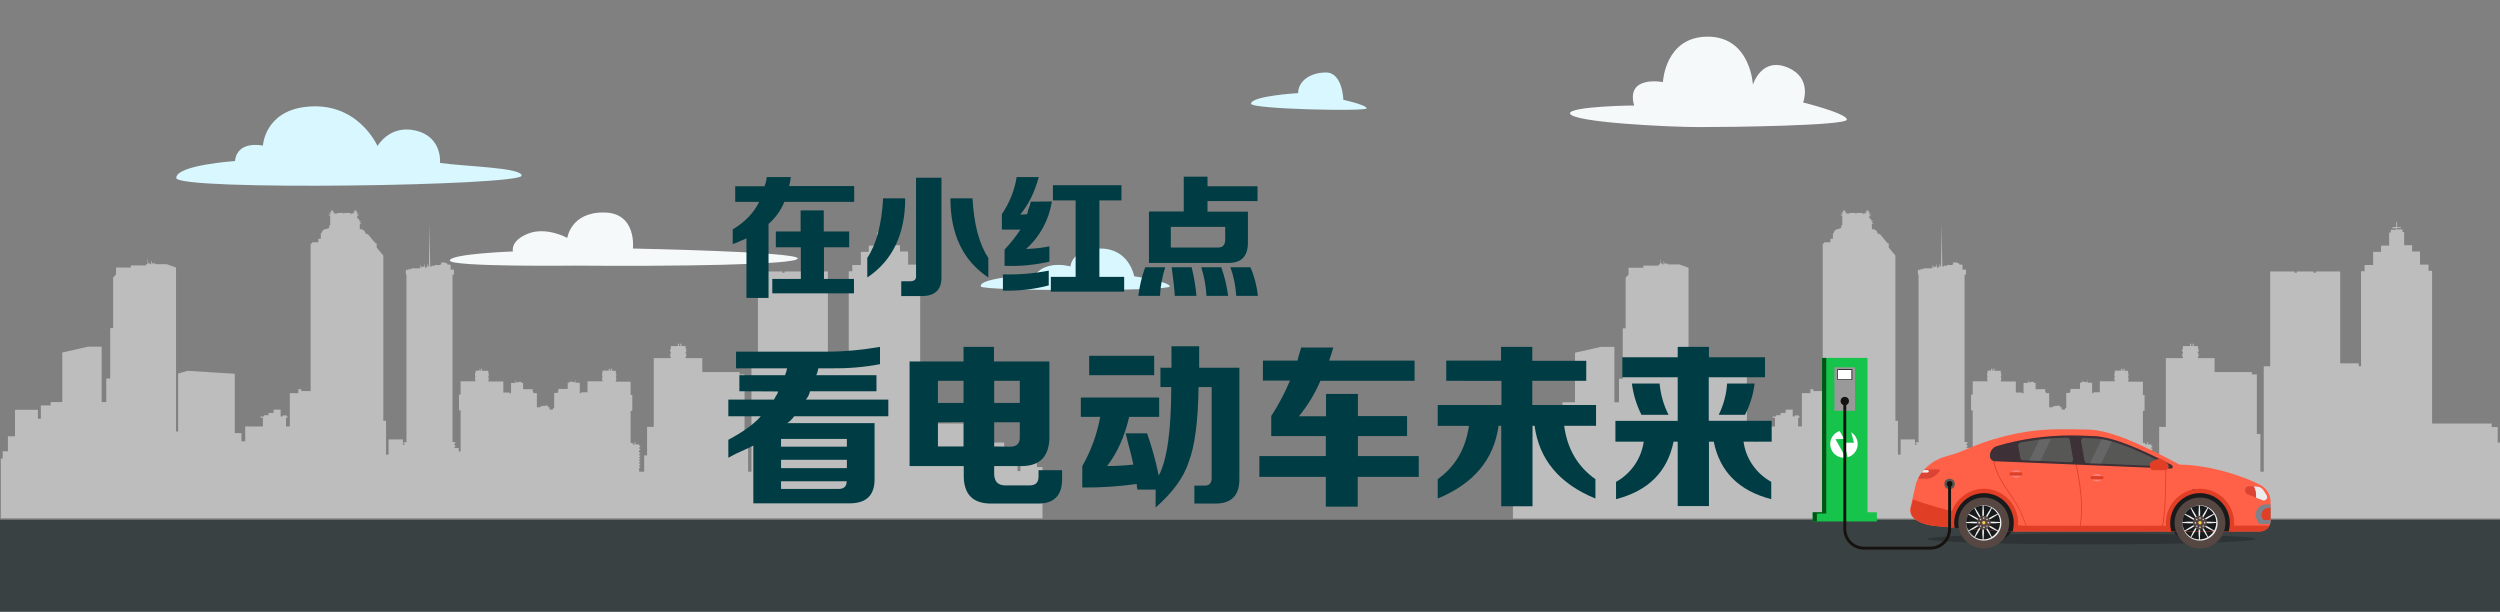 <?xml version="1.0" encoding="utf-8"?>
<!-- Generator: Adobe Illustrator 26.0.3, SVG Export Plug-In . SVG Version: 6.00 Build 0)  -->
<svg version="1.1" id="Layer_1" xmlns="http://www.w3.org/2000/svg" xmlns:xlink="http://www.w3.org/1999/xlink" x="0px" y="0px"
	 viewBox="0 0 1200 293.6" enable-background="new 0 0 1200 293.6" xml:space="preserve">
<rect x="0" y="0" width="1200" height="293.6" fill="#808080" stroke="none"/>
<rect x="-5.7" y="249.5" fill="#394142" width="1232.5" height="59.9"/>
<path opacity="0.48" fill="#FFFFFF" d="M500.4,224.2h-2.7v-1.9h-7.9v3.8h-1.4v-7.3h-2v-0.2h-0.4v-0.8h-1.3v0.8h-0.7v-2.1H482v-4.1
	h-8.8V205h-2.9v-1.7h-28.6V130h-1.7v-3h-4.1v-6.3H432v-3h-3.8v-6.3h-0.8v-1.3h-2.6v-0.7h1.8V109h-1.8v-2.5h-0.4v2.5h-1.8v0.6h1.8
	v0.7h-2.6v1.3h-0.8v6.3H417v3h-3.8v6.3h-4.1v3h-1.7v45.6h-1.1v-1.4h-8.9v-43.5v-0.6h-11.7v0.6h-1.1v-0.6h-8v0.6h-1.1v-0.6h-11.7v0.6
	v44.9h-3.1v50.6h-1.6v-18.1h-1.7v-28.6h-2.4v-1.1h-17.9v-6.7h-8v-0.7h0.3v-1.5h-0.3v-0.8h0.3v-1.5h-0.3v-1.3h-2v-0.2h-0.1v-0.5h0.1
	v-0.4h-0.6v0.4h0.1v0.5h-0.1v0.2H326v-0.2h-0.1v-0.5h0.1v-0.4h-0.6v0.4h0.1v0.5h-0.1v0.2H322v1.3h-0.3v1.5h0.3v0.8h-0.3v1.5h0.3v0.7
	h-8.2v33h-3.2v13.7h-1.4v7.8h-2.4v-1.9h0.5v-0.6h-0.5v-0.7h0.5v-0.6h-0.5v-0.7h0.5v-0.6h-0.5v-0.7h0.5v-0.6h-0.5v-0.7h0.5v-0.7h-0.5
	v-0.7h0.5v-0.6h-0.5V216h0.5v-0.6h-0.5v-0.7h0.5V214h-0.5v-0.7H305v-1.1h-0.4v1.1h-0.9v-0.7h-1v-15.4h0.8v-7.6h-0.8v-6.4h-7.1v-0.6
	h0.2v-1.3h-0.2v-0.7h0.2v-1.3h-0.2V178h-1.7v-0.2h-0.1v-0.4h0.1V177h-0.6v0.3h0.1v0.4h-0.1v0.2h-0.5v-0.2h-0.1v-0.4h0.1V177h-0.6
	v0.3h0.1v0.4h-0.1v0.2h-3v1.2H289v1.3h0.2v0.7H289v1.3h0.2v0.6H282v5.3h-3v0.4h-0.7v-5h-2.1v-1.2H276v0.9h-1.2v-0.2h-1.5v0.5h-0.8v3
	H268v1.3h-0.3v0.6H266v3.1v4.2h-0.6v0.7h-1.6v-1.1h-0.7v-0.5H263v-0.2h-0.7v-0.6h-0.2v0.6h-1.6v0.2h-1.1v0.5h-1.7v-3.7v-3.1h-1.7
	v-0.6h-0.3v-1.3h-4.6v-3h-0.8v-0.5h-1.5v0.2h-1.2v-0.9h-0.2v1.2h-2.1v5h-0.7v-0.4h-3v-5.3h-7.2v-0.6h0.2v-1.3h-0.2v-0.7h0.2v-1.3
	h-0.2V178h-3v-0.2h-0.1v-0.4h0.1V177h-0.6v0.3h0.1v0.4h-0.1v0.2h-0.5v-0.2h-0.1v-0.4h0.1V177H230v0.3h0.1v0.4H230v0.2h-1.7v1.2H228
	v1.3h0.2v0.7H228v1.3h0.2v0.6h-7.1v6.4h-0.8v7.6h0.8v19.7h-0.9V215h-2.2v-0.3h0.5v-1.1h-0.5v-0.5h0.5v-0.9h-1.3v-80.4h0.7v-2.4h-1.6
	v-2.3h-0.2V127h-0.2h-0.5h-0.6v-0.5h-0.5v-0.2h-0.5v-0.3h-2v1h-0.6v0.2h-2.5v0.4l-1.5-0.1v0.4l-0.7,0l-0.3-20.6l-0.3,20.6l-0.4,0
	v-1.1h-0.3v1.1l-0.5,0v0.6H204V128h-0.1v-1h-0.3v1h-1.3v0.5h-0.2v-1.1h-0.3v1.1h-0.4v0.3h-4v0.4h-1.5v0.5h-0.2v-0.2h-0.9v2.2h0.3
	v80.6h-1.3v0.9h0.5v0.3h-0.9v-2.6h-6.9v7.3h-1.2V202H184v-79.3l-3.2-3.9v-2h-0.5l-0.2-0.2v-0.3h-0.3l-3.2-3.9h-0.8v-0.4h-0.4
	c-0.1-1.1-1.1-2-2.4-2c-0.1,0-0.2,0-0.3,0v-2.5l0.8-0.3V107h-0.8v-0.7h0.6v-0.2l-1.2-0.3c0.2-0.1,0.3-0.2,0.3-0.4
	c0-0.3-0.3-0.5-0.6-0.5c-0.1,0-0.2,0-0.3,0v-1.3l0.8-0.3v-0.2h-0.8v-0.7h0.6v-0.2l-1.2-0.3c0.2-0.1,0.3-0.2,0.3-0.4
	c0-0.3-0.3-0.5-0.6-0.5c-0.3,0-0.6,0.2-0.6,0.5c0,0.2,0.1,0.3,0.3,0.4l-1.2,0.3v0.2h0.6v0.2h-1.3v-0.2h-0.4v-0.2h-2.6v0.2h-0.8v-0.2
	H162v0.2h-0.4v0.2h-1.3v-0.2h0.6v-0.2l-1.2-0.3c0.2-0.1,0.3-0.2,0.3-0.4c0-0.3-0.3-0.5-0.6-0.5c-0.3,0-0.6,0.2-0.6,0.5
	c0,0.2,0.1,0.3,0.3,0.4l-1.2,0.3v0.2h0.6v0.7h-0.8v0.2l0.8,0.3v4.7h-0.6v0.5h0.1v0.7h-0.8v0.4c-0.1,0-0.2,0-0.4,0
	c-1.3,0-2.3,0.9-2.4,2h-0.4v2.7h-1.2v1.7h-3v0.6h-0.7v70.8h-4.5v-0.9h-1.4v1.9h-4.1v16h-1.8v-4.2h0.7v-0.6h-0.4v-0.5h-1.9v0.5h-1
	v-3.3h-3.4v1.6h-2.4v1.1h-2.1v0.6h-1.7v0.6h1.1v4.2h-8.5v7.1h-1.8v-3.9h-3.2v-28.5L90,178l-4.5,1.3v27.8h-1v-78.7l-4.5-1.6h-5.5
	v-0.4h-1.7v-1.1h-0.3v1.1h0v0.4h-0.7v-0.5h-0.8v0.5h0v-2.3h-0.2v2.3h-0.7v0.6h-7.3v1h-7.1v3.3l-1.4,1.5v24.3h-1.4v24.2H51v11.3h-2.2
	v-26.6h-6.5l-12.4,2.8v23.8h-5.6v1.6h-4.7v6.4h-1.4v-4.3h-11v12.7H3.8v7.2H1.3v3.5H0.4v28.7h500V224.2z"/>
<path opacity="0.48" fill="#FFFFFF" d="M1226.2,224.2h-2.7v-1.9h-7.9v3.8h-1.4v-7.3h-2v-0.2h-0.4v-0.8h-1.3v0.8h-0.7v-2.1h-2.1v-4.1
	h-8.8V205h-2.9v-1.7h-28.6V130h-1.7v-3h-4.1v-6.3h-3.8v-3h-3.8v-6.3h-0.8v-1.3h-2.6v-0.7h1.8V109h-1.8v-2.5h-0.4v2.5h-1.8v0.6h1.8
	v0.7h-2.6v1.3h-0.8v6.3h-3.9v3h-3.8v6.3h-4.1v3h-1.7v45.6h-1.1v-1.4h-8.9v-43.5v-0.6h-11.7v0.6h-1.1v-0.6h-8v0.6h-1.1v-0.6h-11.7
	v0.6v44.9h-3.1v50.6h-1.6v-18.1h-1.7v-28.6h-2.4v-1.1H1063v-6.7h-8v-0.7h0.3v-1.5h-0.3v-0.8h0.3v-1.5h-0.3v-1.3h-2v-0.2h-0.1v-0.5
	h0.1v-0.4h-0.6v0.4h0.1v0.5h-0.1v0.2h-0.6v-0.2h-0.1v-0.5h0.1v-0.4h-0.6v0.4h0.1v0.5h-0.1v0.2h-3.4v1.3h-0.3v1.5h0.3v0.8h-0.3v1.5
	h0.3v0.7h-8.2v33h-3.2v13.7h-1.4v7.8h-2.4v-1.9h0.5v-0.6h-0.5v-0.7h0.5v-0.6h-0.5v-0.7h0.5v-0.6h-0.5v-0.7h0.5v-0.6h-0.5v-0.7h0.5
	v-0.7h-0.5v-0.7h0.5v-0.6h-0.5V216h0.5v-0.6h-0.5v-0.7h0.5V214h-0.5v-0.7h-1.7v-1.1h-0.4v1.1h-0.9v-0.7h-1v-15.4h0.8v-7.6h-0.8v-6.4
	h-7.1v-0.6h0.2v-1.3h-0.2v-0.7h0.2v-1.3h-0.2V178h-1.7v-0.2h-0.1v-0.4h0.1V177h-0.6v0.3h0.1v0.4h-0.1v0.2h-0.5v-0.2h-0.1v-0.4h0.1
	V177h-0.6v0.3h0.1v0.4h-0.1v0.2h-3v1.2h-0.2v1.3h0.2v0.7h-0.2v1.3h0.2v0.6h-7.2v5.3h-3v0.4h-0.7v-5h-2.1v-1.2h-0.2v0.9h-1.2v-0.2
	h-1.5v0.5h-0.8v3h-4.6v1.3h-0.3v0.6h-1.7v3.1v4.2h-0.6v0.7h-1.6v-1.1h-0.7v-0.5h-0.1v-0.2h-0.7v-0.6H988v0.6h-1.6v0.2h-1.1v0.5h-1.7
	v-3.7v-3.1H982v-0.6h-0.3v-1.3h-4.6v-3h-0.8v-0.5h-1.5v0.2h-1.2v-0.9h-0.2v1.2h-2.1v5h-0.7v-0.4h-3v-5.3h-7.2v-0.6h0.2v-1.3h-0.2
	v-0.7h0.2v-1.3h-0.2V178h-3v-0.2h-0.1v-0.4h0.1V177h-0.6v0.3h0.1v0.4h-0.1v0.2h-0.5v-0.2h-0.1v-0.4h0.1V177h-0.6v0.3h0.1v0.4h-0.1
	v0.2H954v1.2h-0.2v1.3h0.2v0.7h-0.2v1.3h0.2v0.6h-7.1v6.4h-0.8v7.6h0.8v19.7H946V215h-2.2v-0.3h0.5v-1.1h-0.5v-0.5h0.5v-0.9H943
	v-80.4h0.7v-2.4H942v-2.3h-0.2V127h-0.2h-0.5h-0.6v-0.5h-0.5v-0.2h-0.5v-0.3h-2v1H937v0.2h-2.5v0.4l-1.5-0.1v0.4l-0.7,0l-0.3-20.6
	l-0.3,20.6l-0.4,0v-1.1H931v1.1l-0.5,0v0.6h-0.7V128h-0.1v-1h-0.3v1h-1.3v0.5h-0.2v-1.1h-0.3v1.1h-0.4v0.3h-4v0.4h-1.5v0.5h-0.2
	v-0.2h-0.9v2.2h0.3v80.6h-1.3v0.9h0.5v0.3h-0.9v-2.6h-6.9v7.3H911V202h-1.2v-79.3l-3.2-3.9v-2h-0.5l-0.2-0.2v-0.3h-0.3l-3.2-3.9
	h-0.8v-0.4h-0.4c-0.1-1.1-1.1-2-2.4-2c-0.1,0-0.2,0-0.3,0v-2.5l0.8-0.3V107h-0.8v-0.7h0.6v-0.2l-1.2-0.3c0.2-0.1,0.3-0.2,0.3-0.4
	c0-0.3-0.3-0.5-0.6-0.5c-0.1,0-0.2,0-0.3,0v-1.3l0.8-0.3v-0.2h-0.8v-0.7h0.6v-0.2l-1.2-0.3c0.2-0.1,0.3-0.2,0.3-0.4
	c0-0.3-0.3-0.5-0.6-0.5c-0.3,0-0.6,0.2-0.6,0.5c0,0.2,0.1,0.3,0.3,0.4l-1.2,0.3v0.2h0.6v0.2h-1.3v-0.2h-0.4v-0.2h-2.6v0.2h-0.8v-0.2
	h-2.6v0.2h-0.4v0.2h-1.3v-0.2h0.6v-0.2l-1.2-0.3c0.2-0.1,0.3-0.2,0.3-0.4c0-0.3-0.3-0.5-0.6-0.5c-0.3,0-0.6,0.2-0.6,0.5
	c0,0.2,0.1,0.3,0.3,0.4l-1.2,0.3v0.2h0.6v0.7h-0.8v0.2l0.8,0.3v4.7h-0.6v0.5h0.1v0.7H883v0.4c-0.1,0-0.2,0-0.4,0
	c-1.3,0-2.3,0.9-2.4,2h-0.4v2.7h-1.2v1.7h-3v0.6h-0.7v70.8h-4.5v-0.9H869v1.9h-4.1v16h-1.8v-4.2h0.7v-0.6h-0.4v-0.5h-1.9v0.5h-1
	v-3.3h-3.4v1.6h-2.4v1.1h-2.1v0.6h-1.7v0.6h1.1v4.2h-8.5v7.1h-1.8v-3.9h-3.2v-28.5l-22.5-1.3l-4.5,1.3v27.8h-1v-78.7l-4.5-1.6h-5.5
	v-0.4h-1.7v-1.1h-0.3v1.1h0v0.4h-0.7v-0.5h-0.8v0.5h0v-2.3h-0.2v2.3h-0.7v0.6h-7.3v1h-7.1v3.3l-1.4,1.5v24.3h-1.4v24.2h-1.8v11.3
	h-2.2v-26.6h-6.5l-12.4,2.8v23.8H750v1.6h-4.7v6.4h-1.4v-4.3h-11v12.7h-3.4v7.2H727v3.5h-0.8v28.7h500V224.2z"/>
<path fill="#F6F9FA" d="M753.6,54.4c0.5,4.3,46.9,6.6,62.4,6.6c15.5,0,70.5-0.7,70.5-3.6c0-3-21-8.2-21-8.2s4.5-11.5-7-16.6
	c-13-5.8-17.1,8.1-17.1,8.1s-1.1-23.1-21.7-23.1c-20.5,0-21.5,21.8-21.5,21.8s-18-3.5-13.8,11.3C784.4,50.5,753.3,51.1,753.6,54.4z"
	/>
<path fill="#F6F9FA" d="M276.1,127.5c44.5,0.4,107.5-0.3,106.8-3.5c-0.7-3.2-79.1-4.7-79.1-4.7s2-17.2-13.9-17.3
	c-15.9-0.2-17.6,12.2-17.6,12.2s-9.9-5.5-18.7-2.1c-8.8,3.4-7.4,8.6-7.4,8.6s-29.8,1.1-30.3,4.3
	C215.5,128.2,276.1,127.5,276.1,127.5z"/>
<g>
	<path fill="#D8F7FF" d="M250.4,84.3c0-3.9-26.6-4.3-39.2-6.1c0,0,1.3-12.7-12-15.6c-12.3-2.7-18,7.5-18,7.5s-9.4-21.7-34.5-18.8
		c-19.7,2.3-20.5,18.6-20.5,18.6s-12.3-2.8-13.4,7.4c0,0-28.2,1.9-28.2,8.1C84.5,91.7,250.4,89.2,250.4,84.3z"/>
</g>
<path fill="#D8F7FF" d="M470.8,137.5c0.6,2.3,90.7,2.3,90.7,0c0-2.3-17.1-4.9-17.1-4.9s-2.3-13.3-16.2-13.3
	c-13.9,0-14.4,8.6-14.4,8.6s-11.1-3.3-16.9,3.9C497,131.8,469.7,133.1,470.8,137.5z"/>
<path fill="#D8F7FF" d="M600.5,49.8c0,2.6,55.5,3.8,55.5,2.2c0-1.6-11.2-4.1-11.2-4.1s-0.3-13.1-8.3-13.1s-13.4,4.4-13.4,9.9
	C623.2,44.7,600.5,46,600.5,49.8z"/>
<g id="Layer_2_00000110467091357010059040000013172145631999945901_">
	<g id="Layer_1-2">
		<path fill="#003C44" d="M368,85h11.6c-0.2,1.5-0.4,2.9-0.8,4.3H410v7.6h-33.5c-1.7,4.1-4.3,7.7-7.6,10.6V143h-10.6v-28.6
			c-1.2,0.5-3,1.3-5.3,2.3c-0.4,0.1-0.9,0.3-1.3,0.5v-7.1c5.9-3.5,10.1-7.9,12.7-13.2h-11.5v-7.5H367C367.5,88,368,86.5,368,85z
			 M372.4,118.7v-7.6h11.9V101h11.1v10.1h12.2v7.6h-12.1v15.2h14.4v6.9h-39.2v-6.9h13.7v-15.2H372.4z"/>
		<path fill="#003C44" d="M434.5,95.2c0,17.2-6.1,29.9-18.2,38v-9.4c4.4-6.6,6.9-16.1,7.6-28.6H434.5z M451.9,85.3v47.9
			c0,5.9-3.1,8.9-9.4,8.9h-9.9V135h4.3c2,0,3-0.9,2.8-2.8V85.3H451.9z M456.2,95.2h10.6c0.7,12.5,3.2,22,7.6,28.6v9.4
			C462.2,125.1,456.2,112.4,456.2,95.2z"/>
		<path fill="#003C44" d="M504.9,96.7c-1.4,8.8-5.7,16.9-12.4,22.8c3.3-0.1,6.6-0.4,9.9-1c0.4-0.1,0.8-0.2,1.3-0.2v7.3
			c-7.1,1.6-14.3,2.3-21.5,2v-7.8c2.8-3,5.4-6.2,7.6-9.6h-8.9v-7.4c3.6-5.3,6.1-11.4,7.1-17.8h10.6c-2,7.4-5,13.4-8.9,18
			c1.1,0,2.2-0.1,3.3-0.2c0.3-0.6,0.4-1.3,0.5-2c0.6-1.3,1-2.6,1.3-4L504.9,96.7z M503.4,137c-7.2,1.9-14.6,2.7-22,2.5v-7.8
			c7.4,0.2,14.8-0.4,22-1.8V137z M505.4,96.2v-7.3h32.9v7.3h-10.6v36.7h11.9v7.1h-35.2v-7.1h11.9V96.2H505.4z"/>
		<path fill="#003C44" d="M549.7,128.3h9.6c-1.4,4.4-2.3,9-2.5,13.7h-10.4C547,137.4,548,132.8,549.7,128.3z M551.5,126.1v-24.6
			h16.7V84.8h11.4v4.6h24v7.1h-24v5.1H599v14.2c0.2,7.1-3,10.5-9.6,10.4h-38V126.1z M588.2,108.9H562v9.9h22.8
			c2.2,0,3.3-1.3,3.3-3.8V108.9z M572,128.3c1.1,4.5,1.9,9.1,2.3,13.7h-10.4c-0.2-3.4-0.7-7.9-1.5-13.7H572z M586.2,128.3
			c1.6,4.4,2.7,9,3.3,13.7h-10.4c-0.2-4.7-1.1-9.2-2.5-13.7H586.2z M600.2,128.3c1.9,4.3,3.1,9,3.6,13.7h-10.4
			c-0.3-4.7-1.2-9.3-2.8-13.7H600.2z"/>
		<path fill="#003C44" d="M354.9,187.8v-7.7h21.9c0.5-1.1,0.8-2.2,1-3.3h-24.5v-8h43.2c8.7,0,17.4-0.8,25.9-2.3v8.3
			c-7.8,1.5-15.7,2.1-23.6,2h-6c-0.2,1.1-0.5,2.3-1,3.3h28.9v7.7h-31.9c-0.3,1.5-1,2.9-2,4h39.6v8h-45.2c-0.9,1.3-2,2.4-3.3,3.3
			h41.9V230c0,7.8-4,11.6-12,11.6h-46.2v-27.7c-1.8,0.9-4.7,2.2-8.6,4l-3.4,1.8v-8.6c7.1-3.8,12.3-7.5,15.6-11.3h-15.6v-8h21.9
			c0.3-0.4,0.5-0.8,0.7-1.3c0.6-0.8,1.1-1.7,1.3-2.6L354.9,187.8L354.9,187.8z M406.4,210.7h-31.5v3.7h31.6v-3.7H406.4z
			 M374.9,220.7v4h31.6v-4H374.9z M402.4,234.7c2.7,0,4-1.2,4-3.7h-31.5v3.7H402.4z"/>
		<path fill="#003C44" d="M462.5,166.5h14.6v7h26.6v34.9c0.4,10.7-4.5,15.8-14.9,15.3h-11.6v3c-0.2,4.4,1.8,6.5,6,6.3h11
			c2.9,0,4.3-1.4,4.3-4.3v-3h11.3v3.7c0.2,8.4-3.8,12.5-12,12.3h-21.6c-9.3,0.2-13.9-4.5-13.6-14.3v-3.7h-26v-50.2h25.9V166.5z
			 M450.2,182.8v10.6h12.3v-10.6H450.2z M450.2,202.7v11.6h12.3v-11.7L450.2,202.7z M489.5,182.8h-12.3v10.6h12.3V182.8z
			 M484.2,214.4c3.8,0.2,5.5-1.4,5.3-5v-6.7h-12.3v11.6L484.2,214.4z"/>
		<path fill="#003C44" d="M518.8,200.1v-9.3h37.6v9.3H542c-2.2,9.5-5.8,17.4-10.6,23.6c4.2,0,8.4-0.2,12.6-0.7
			c-0.4-2.2-1.3-5.9-2.7-11c-0.4-1.8-0.8-3.1-1-4h10.3c2.3,6.6,4.2,13.4,5.6,20.3c4-7.5,6-21.7,6-42.5H557v-9.3h5.3v-10.3h13.3v10.3
			h19.3v52.9c0.2,8.4-3.8,12.5-12,12.3h-9.6v-8.6h5c2.2,0,3.3-1.2,3.3-3.7v-43.6h-6.3c-0.2,16.4-1.8,28.4-4.7,35.9
			c-2.4,7.5-7.8,14.8-15.9,21.9V235H546c-0.3-0.9-0.4-1.8-0.3-2.7c-8.7,1.2-17.5,1.8-26.2,1.7v-10.3c4.2-7.3,7.1-15.3,8.6-23.6
			L518.8,200.1z M522.8,180.1v-9.3H554v9.3H522.8z"/>
		<path fill="#003C44" d="M624.5,166.8H640c-0.7,2.2-1.3,4.3-2,6.3H679v9.7h-45.2c-2.6,6.1-6.1,11.8-10.3,17h13v-10.7h15.3v10.6
			h23.6v9.6h-23.6v9.6H681v10h-29.3v14.3h-15.3v-14.3h-31.9v-10h31.9v-9.6h-26.2v-9.6c3.5-5.4,6.5-11.1,9-17h-13v-9.6h16.6
			c0.3-1.6,0.8-3.1,1.3-4.7C624.2,167.9,624.5,167.4,624.5,166.8z"/>
		<path fill="#003C44" d="M694.2,182.8v-9.7h26.3v-6.6h15v6.7h25.9v9.6h-25.9v11.6h30.6v10h-15.3c1.5,11.1,6.5,19.6,15,25.6v9.3
			c-17.3-7.1-27-18.7-29.2-34.9h-1V243h-15v-38.6h-1.3c-2.2,16.2-12,27.8-29.2,34.9V230c8.4-6,13.4-14.5,15-25.6h-15v-10h30.6v-11.6
			H694.2z"/>
		<path fill="#003C44" d="M850.5,212h-13.6c1.1,8.2,6.1,15.3,13.3,19.3v8.3c-15.5-4-24.7-13.2-27.6-27.6h-2.3v30.9h-15V212h-2
			c-2.9,14.4-12.1,23.6-27.6,27.6v-8.3c7.2-4,12.1-11.1,13.3-19.3h-13.6v-10h29.9v-20.9h-26.6v-9.6h26.6v-5h15v5h26.9v9.6h-27V202
			h30.2v10H850.5z M783.3,184.1h13.3c0.5,5.2,1.9,10.3,4.3,15h-13C785.5,194.4,784,189.3,783.3,184.1z M842.2,184.1
			c-0.6,5.2-2.2,10.3-4.6,15H825c2.3-4.7,3.7-9.8,4-15H842.2z"/>
	</g>
</g>
<g id="map">
	<path fill="#6DBFBD" d="M779.1,404.6L779.1,404.6c0,0,1.2-0.7,1.4-0.7c0.2,0,0.2,0.1,1.2,0.1c1,0.1,1.3,0.1,2.1-0.1
		c0.8-0.2,0.9-0.2,1.1-0.2c0.3,0,0.7-0.1,0.9-0.1c0.2-0.1,0.5-0.1,0.7,0c0.2,0.1,0.3,0.4,0.4,0.5c0.1,0,0.8,0,1,0
		c0.3,0,0.6-0.1,1.2-0.1c0.6,0,0.6,0.2,1,0.3c0.3,0.1,0.6,0.1,1.2,0.2c0.6,0,1.4,0,1.5,0.1c0.1,0.2,0.6,0.3,0.7,0.3
		c0.1,0,0.4-0.1,0-0.3c-0.4-0.2-0.7-0.2-1.6-0.3c-0.9-0.1-1.6-0.1-1.7-0.3c-0.1-0.2-0.8-0.7-1.1-0.9c-0.3-0.2-1.2-0.4-2.2-0.3
		s-3,0.5-4,0.6c-0.9,0.1-1.9,0.3-2.4,0.4s-1.6,0.6-1.6,0.6c0,0.1,0,0.3,0,0.3L779.1,404.6L779.1,404.6z"/>
	<path fill="#6DBFBD" d="M739.9,407.4c0.1,0.1,0.2,0.2,0.3,0.3c0.1,0.1,0.3,0.2,0.4,0.4c0.1,0,0.1,0.1,0.2,0.1c0.1,0,0.2,0,0.3,0.1
		c0.2,0,0.3,0.1,0.4,0.2c0.1,0,0.1,0.1,0.3,0.1c0.1,0,0.2-0.1,0.3-0.2c0.1,0,0.3-0.1,0.4-0.1c0.2,0.1,0.1,0.2,0.2,0.3
		c0.2,0.1,0.7,0.2,1,0.2c0.2,0,0.4,0,0.6,0.1c0.1,0,0.2,0.1,0.3,0.1c0.1,0,0.1,0,0.2,0c0.2,0,0.4,0.2,0.6,0.3s0.4,0.2,0.7,0.3
		c0.3,0.1,0.7,0.1,0.9,0.2c0.2,0.1,0.3,0,0.6,0.1c0.3,0.1,1.3,0.6,1.5,0.4h0.1l0,0c0,0.1-0.1,0.1,0,0.2c0.1,0,0.2,0,0.2,0.1
		c0,0.1,0,0.1,0,0.2s0.1,0.1,0.2,0.1c0,0.1,0,0.1,0.1,0.2c0.1,0,0.2,0,0.2,0.1c0.1,0,0.1,0.1,0.2,0.1c0.1,0,0.4,0,0.5,0
		c0.2,0,0.3-0.1,0.3-0.2c0-0.1-0.1-0.1-0.3-0.2c-0.2-0.1-0.3-0.2-0.3-0.3c0.1,0,0.2,0.1,0.3,0.1c0-0.1-0.1-0.1,0-0.2l0,0
		c0,0,0,0-0.1,0c0-0.1,0-0.2,0.2-0.2h0.2c0.1,0,0,0.1,0.1,0.1h-0.1c0,0,0,0-0.1,0c0.2,0,0.3,0,0.4,0c0.1,0,0.2,0,0.3,0
		c0-0.1,0.3,0,0.4-0.1c0.2,0,0.3-0.2,0.5-0.2c0,0-0.1,0.1-0.2,0.1c-0.1,0-0.1,0.1-0.2,0.1c-0.1,0-0.2,0-0.3,0
		c-0.1,0-0.1,0.1-0.1,0.2c-0.1,0-0.3-0.1-0.4-0.2c-0.2,0.1-0.6,0.1-0.6,0.3c0,0.2,0.3,0,0.5,0.1c0,0.1,0.1,0.2,0,0.3c0,0,0,0,0,0.1
		H751c-0.1,0-0.1,0.1-0.1,0.1c0,0.1,0.2,0.2,0.3,0.2c0.1,0.1,0.1,0.1,0.2,0.1c0.1,0.1,0.3,0.1,0.4,0.2c0.1,0.1,0.1,0.1,0.1,0.1
		s0.1,0.1,0.2,0.1c0.1,0.1,0.3,0.1,0.4,0.2c0.1,0.1,0.2,0.2,0.4,0.2h0.1c-0.1,0-0.1,0.1-0.1,0.1c0,0.1,0.1,0.3,0.3,0.4
		c0,0,0.1-0.1,0.2-0.1l0.1,0.1c0.1,0,0.3-0.1,0.4-0.1c0.1,0,0.2,0,0.3,0c0.2,0,0.3,0,0.5,0c0.1,0,0.1,0,0.2,0c0.1,0,0.2,0,0.3,0
		c0.1,0,0.3,0,0.3-0.1c0.1,0,0.1-0.1,0-0.2c-0.1,0.1-0.4,0.1-0.5,0.1c-0.1,0-0.4,0-0.5,0c0,0,0,0-0.1,0h-0.1c-0.1,0-0.2,0-0.2,0
		c0-0.1,0.2-0.1,0.3-0.1c0.1,0,0.2-0.1,0.3-0.1l0,0c0.1,0,0.3,0,0.4,0c0-0.1-0.1-0.1-0.1-0.1c-0.1-0.1-0.1-0.1-0.2-0.2
		c0,0-0.1-0.1-0.2-0.1c-0.1,0-0.1,0.1-0.2,0.1c0,0-0.1-0.1-0.2,0c-0.1,0,0,0.1-0.1,0.1c-0.1,0-0.5-0.4-0.6-0.2v0.1
		c-0.1,0-0.1,0-0.2,0c-0.1,0-0.1,0-0.2,0c0,0,0,0-0.1,0c-0.1-0.1-0.1-0.1-0.1-0.2c0.1,0,0.4,0.1,0.4,0c0.1-0.1-0.2-0.2,0.1-0.2
		c0-0.1-0.2-0.1-0.3-0.2c-0.1-0.1,0-0.2,0.1-0.1c0,0,0.2,0,0.2,0.1v0.1c0,0.1,0.1,0.1,0.2,0.1l0,0h0.1c0,0,0,0,0.1-0.1l0.1-0.1l0,0
		c0.1,0,0.2-0.1,0.3-0.1c0.2-0.1,0.1-0.2,0.1-0.3s0.1-0.1,0.1-0.2c0-0.1-0.1-0.1-0.1-0.2s0.1-0.1,0.2-0.2c0.1-0.1-0.1-0.2,0-0.3
		c0.1,0,0.1-0.1,0.1-0.1s0.1-0.1,0.2-0.1c0.3,0,0.1,0.2,0,0.3c-0.1,0.1-0.3,0.3-0.3,0.4s0.1,0.1,0.1,0.1c0.1,0.1,0.1,0.1,0.1,0.2
		s0,0.1,0.1,0.1c0.1,0,0.2,0,0.3,0s0.2,0.1,0.3,0.1s0.1,0.1,0.1,0.2c-0.1,0-0.2,0.1-0.3,0.1s-0.2-0.1-0.3,0c-0.1,0-0.1,0.1,0,0.1
		c0,0,0.1,0,0.1,0.1c0,0-0.2,0-0.2,0.1l0,0l0,0c0.1,0,0.1,0,0.1,0.1c0.1,0,0.2,0,0.4,0s0.2,0,0.2,0.1s0.1,0.1,0.1,0.1
		c0.1,0.1,0.1,0.1,0.1,0.2c0.4-0.1-0.2-0.3-0.1-0.5c0.1-0.2,0.6,0.1,0.6,0.2s-0.2,0.2,0,0.3c0.1,0,0.3,0,0.5,0c0.1,0,0.3,0,0.4,0
		c0.2,0,0.3-0.1,0.5-0.1s0.2,0,0.3-0.1c0.1-0.1,0.4-0.2,0.6-0.1c0.1,0,0,0.2,0.1,0.2c0.2-0.1,0.3-0.1,0.4-0.2c0.1,0,0.1,0,0.2-0.1
		c0.1,0,0.2,0,0.2-0.1c0,0,0-0.1,0.1-0.1c0.1-0.1,0.2,0,0.3,0c0.2,0,0.3-0.2,0.4-0.2c0.1-0.1,0.1-0.2,0-0.2l-0.1-0.1
		c0.1,0,0.2-0.1,0.3-0.1c0.1,0,0.2-0.1,0.4-0.1c0.1,0,0.3,0,0.4-0.1c0.1,0,0.3-0.1,0.4-0.1c0.1,0,0.3,0,0.3-0.1l0,0
		c0.1,0,0.4-0.1,0.4-0.2c0.1,0.1,0.2,0.1,0.3,0c0.2-0.1,0.2,0,0.4,0.1c0.1,0,0.2,0,0.3,0s0.1,0,0.2,0c0.2,0,0.3-0.1,0.5-0.1
		s0.2,0.1,0.3,0.2c0.1,0,0.3,0,0.5,0c0.1,0,0.3-0.1,0.4-0.1c0.2-0.1,0.4-0.1,0.6,0c0.1,0,0.2,0.1,0.3,0.1s0.2,0,0.3,0
		c0.2-0.1,0.3-0.1,0.5-0.1c0,0.1-0.1,0.2,0.1,0.3c0-0.1,0-0.2,0.3-0.2c0.1,0,0.2,0,0.3,0c0.1,0,0.1,0,0.2,0c0.2,0,0.4,0,0.3-0.1
		l-0.1-0.1c0-0.1,0-0.1,0-0.1c-0.1,0-0.1,0-0.2,0c-0.1,0-0.2,0-0.2,0c-0.2,0-0.1-0.2-0.1-0.3c0-0.2,0.1-0.3,0.2-0.5
		c0-0.2,0.1-0.3,0.3-0.5c0.1-0.1,0-0.1-0.1-0.2c-0.1,0-0.2,0-0.2-0.1c0,0,0.1,0,0.2,0c0-0.1,0-0.1-0.1-0.2c-0.1-0.1-0.3-0.1-0.4-0.2
		c-0.2-0.1-0.5-0.1-0.7-0.1c-0.1,0-0.3-0.1-0.4-0.1c-0.1,0-0.3,0.1-0.4,0.1c-0.2,0-0.1-0.3-0.5-0.2c-0.1,0-0.1,0.1-0.2,0.1
		c-0.1,0-0.4,0-0.5,0.1c-0.2,0-0.5,0.1-0.7,0.1h-0.1c-0.1-0.1-0.1-0.1-0.3-0.1c-0.1,0-0.4,0-0.5,0.1c-0.2,0.1-0.3,0.2-0.5,0.1
		c-0.2,0-0.2,0-0.4,0c-0.1,0-0.2,0-0.2,0c-0.1,0-0.2-0.1-0.3-0.2c-0.1,0-0.2,0-0.3,0c-0.1,0-0.1-0.1-0.2-0.1c-0.1,0-0.2,0-0.3,0
		c-0.1,0-0.2,0.1-0.2,0.1v0.1c-0.1,0-0.1,0-0.2,0c0.1,0,0.1,0.1,0.2,0.1c0,0,0.1,0,0.2,0.1v0.1c0,0,0,0-0.1,0c0,0.1-0.1,0.2-0.2,0.2
		c-0.3,0-0.3-0.1-0.2-0.2c0.1,0,0.1,0,0.2,0c0,0-0.1,0-0.2-0.1c-0.1-0.1,0-0.1,0-0.2c-0.1,0-0.2,0-0.2,0.1c-0.1,0.1,0,0.1-0.1,0.1
		c-0.1,0-0.5,0.1-0.6,0.2c0-0.1,0-0.1,0.1-0.2c0.1,0,0.1,0,0.2,0c0-0.1,0.2-0.1,0.3-0.1c0.2-0.1,0.2-0.1,0.2-0.2
		c-0.1-0.1-0.2-0.2-0.5-0.2c-0.2,0-0.3,0-0.5,0s-0.3-0.1-0.5-0.1c-0.1,0-0.1,0-0.2,0.1c-0.1,0.1-0.4,0.1-0.6,0.1
		c-0.3,0-0.6,0-0.8-0.1c-0.3,0-0.5,0-0.6,0.1c-0.1,0-0.1,0-0.2,0c-0.1,0-0.1,0-0.2,0c-0.1,0-0.2,0-0.3,0c-0.2,0-0.3,0.1-0.4,0.2
		l-0.1,0.1c0,0,0,0.1-0.1,0.1c0-0.1,0.1-0.2-0.1-0.2s-0.2,0.1-0.3,0.1c-0.1,0,0-0.1-0.2-0.1c-0.1,0-0.1,0-0.1,0.1
		c-0.1,0-0.1-0.1-0.2-0.1c0,0.1-0.1,0-0.1,0.1v0.1h0.1c0,0,0,0,0.1,0.1c0,0,0.1,0,0.2,0c0,0,0-0.1,0-0.2c0.1,0.1,0.1,0.1,0.3,0
		c0.1,0,0.2-0.1,0.3,0c0.1,0.1-0.2,0.3-0.3,0.3c-0.2,0.1-0.4,0.1-0.5-0.1c-0.1,0-0.2-0.1-0.2-0.2c0-0.1,0.1-0.1,0-0.2l-0.2-0.1
		c-0.1,0-0.1,0-0.2,0c-0.2,0-0.5,0-0.6,0c-0.1,0-0.1-0.1-0.2-0.1c-0.1,0-0.2,0-0.3,0c-0.2,0-0.2-0.2-0.3-0.3c-0.2-0.1-0.4,0-0.6,0
		s-0.3,0.1-0.5,0.1l0,0l0,0c-0.1,0-0.1,0.1-0.2,0.1l-0.1-0.1c0-0.1,0,0,0-0.1H751c-0.1,0-0.1-0.1-0.1-0.1l-0.1-0.1c-0.1,0,0,0-0.1,0
		c-0.1,0-0.2,0-0.2,0c-0.1,0-0.1-0.1-0.1-0.1c-0.1-0.1-0.3,0-0.3-0.1c-0.1-0.1,0-0.2-0.1-0.2c0-0.1-0.2-0.2-0.3-0.2s-0.2,0-0.3-0.1
		c-0.1,0-0.2-0.1-0.3-0.2s-0.2-0.1-0.4-0.1c-0.1,0-0.3-0.1-0.5-0.1c-0.1,0-0.1,0.1-0.3,0.1c-0.2-0.1-0.3-0.1-0.5-0.2
		c-0.2,0-0.4,0-0.6-0.1c0,0,0-0.1-0.1-0.1c-0.1,0-0.2,0-0.2,0c-0.1,0-0.2,0-0.2-0.1l-0.1-0.1c-0.1-0.1-0.4-0.1-0.5-0.1
		c-0.2-0.1-0.3-0.1-0.5-0.1s-0.4,0-0.6-0.1c-0.1-0.1-0.2-0.1-0.4-0.1c-0.1,0-0.2,0-0.4-0.1c-0.1,0-0.2-0.1-0.3-0.1c0,0,0,0,0.1-0.1
		h-0.1l0,0c-0.1,0.1-0.4,0.1-0.3,0.3c-0.1,0-0.1,0-0.1,0.1c0,0,0,0.1-0.1,0.1c-0.1,0.1-0.2,0.1-0.3,0c-0.1,0-0.2,0.1-0.3,0.1
		c-0.1,0-0.2,0-0.2,0c-0.2,0.1-0.3,0.2-0.5,0.3s-0.5,0.1-0.7,0.2c-0.2,0-0.4,0-0.5,0.1c0,0.1-0.1,0.2-0.1,0.3
		C739.7,407.2,739.8,407.3,739.9,407.4z"/>
	<path fill="#6DBFBD" d="M788.5,423.6h-0.7c-0.1-0.1-1.3-0.6-1.3-0.6s-1.4-0.6-1.6-0.6s-0.6-0.1-0.6-0.1s-0.7-0.3-1.1-0.4
		c-0.3-0.1-1.7-0.5-1.9-0.6c-0.2-0.1-0.3,0-0.5-0.1c-0.2-0.1-0.4-0.3-0.6-0.2s-0.7-0.4-1-0.3c-0.3,0-1.6,0.2-1.7-0.1
		c-0.2-0.2-1.3-0.2-1.1-0.4c0.2-0.2,0.4-0.1,0.2-0.2s-0.3-0.1-0.7,0c-0.4,0.1-0.8,0.3-1.2,0.4c-0.4,0.1-1.1-0.2-1.3-0.2
		s-0.3,0-0.3-0.1s0.2-0.2,0.1-0.3c-0.1-0.1-0.2-0.1-0.1-0.3c0.1-0.1-0.1-0.1,0.3-0.1c0.4,0,0.7,0,0.7-0.1c0-0.1-0.2-0.3-0.3-0.2
		s-0.3,0.1-0.4,0.1c-0.1,0-0.5-0.1-0.5-0.2s-0.3-0.4-0.4-0.5c-0.1-0.1-0.2-0.1-0.2-0.3c0-0.1,0-0.2-0.1-0.3c-0.1-0.1-0.8-0.9-0.9-1
		c-0.1-0.1-0.2-0.3-0.3-0.3c-0.2,0-0.3-0.2-0.3-0.2c0-0.1-0.3-0.6-0.4-0.7c-0.1-0.1-0.2-0.2-0.6-0.3c-0.3-0.1-4.6-1-4.6-1
		s-0.5-0.1-0.6,0c0,0.1,0.1,0.1,0.3,0.1c0.2,0,0.2,0,0.4,0.1s0,0.1,0.2,0.2c0.2,0.1,0.2,0.2,0.2,0.2s-0.2,0.1-0.2,0
		c-0.1,0-0.3-0.1-0.3-0.2c0-0.1-0.2-0.1-0.3-0.1c-0.2,0-0.3,0-0.4,0c-0.1-0.1-0.2-0.2-0.3-0.1s-0.4,0.1-0.4,0.1s-0.3,0-0.5-0.1
		s-0.3-0.1-0.5-0.1c-0.2,0.1-0.6,0.1-0.8,0.1c-0.2,0-0.7,0-0.8,0c-0.1,0-0.4-0.1-0.7,0.1c-0.3,0.1-0.3,0.2-0.5,0.2
		c-0.1,0.1-0.3,0.1-0.4,0.1c-0.2,0.1-0.2,0-0.3,0.2c-0.1,0.2-0.3,0.1-0.2,0.2c0.1,0.1,0.2,0.1,0.3,0.1c0.1,0,0.2,0.1,0.2,0.1
		c0,0.1,0.1,0.1,0.2,0.1c0.1,0,0.2,0,0.4,0s0.4,0.1,0.3,0.1c-0.1,0.1-0.2,0.2-0.2,0.2c-0.1,0.1-0.2,0.1-0.2,0s0.4-0.2,0.2-0.2
		c-0.2,0-0.9,0-0.9,0c0-0.1-0.2-0.2-0.4-0.2c-0.1,0-0.1,0-0.1-0.1c-0.1,0.1-0.4,0.1-0.5,0.2c-0.1,0.1-0.3,0.3-0.5,0.3
		c-0.2,0.1-0.4,0.2-0.4,0.2h-0.2l-0.2-0.1l-0.5,0.1c0,0.1,0.2,0.1,0.2,0.1s0.2,0,0.3,0c0,0.1-0.2,0.4-0.2,0.4l0,0l0,0l0,0l0,0l0,0
		l0,0l0.1,0.2l0,0l0,0l0,0l0,0c-0.1,0.1-0.2,0.2-0.3,0.2s0.1-0.2-0.1-0.2s-0.5,0-0.5,0s0-0.1-0.2-0.1s-0.2,0.1-0.7,0.1
		c-0.4,0-1,0-1.1,0.1c-0.1,0.1-0.1,0.1-0.4,0.1s-1.4,0-1.7,0c-0.3-0.1-1.6-0.2-2-0.3c-0.4-0.1-1-0.2-1.2-0.3s-1.6-0.4-1.8-0.5
		c-0.2-0.2-0.3-0.2-0.6-0.3c-0.3-0.1-0.3-0.3-0.7-0.3c-0.3,0-0.5-0.1-0.5-0.1c0-0.1-0.2-0.1-0.3-0.1c-0.2,0-1-0.3-1-0.3
		c0-0.1-0.7-1.4-1.4-1.7c-0.7-0.3-1.5-0.6-1.9-0.5c-0.3,0.1-0.9,0.2-1.2,0.3c-0.3,0.1-0.8,0.3-1.1,0.4l-0.6,0.2l-0.4-0.2l0.7-0.3
		c0,0,0.4-0.1,0.5-0.2c0.1-0.1,0.4-0.1,0.4-0.1h0.2l-0.1-0.3h-0.2l-0.1-0.2l-0.2-0.3c0,0-1-0.3-1.5-0.5c-0.5-0.2-1.9-1.2-2.2-1.3
		c-0.2-0.1-0.4-0.8-0.4-0.9c0-0.1-0.3-0.8-0.3-1c0-0.1-0.3-0.4-0.4-0.7c-0.1-0.2-0.7-0.2-0.9-0.2h-0.6l-0.8,0.1l-0.3,0.2l-1.3,0.1
		c0,0-0.4,0.1-0.6,0.2s-1.3,0.7-1.3,0.7c-0.1,0.1-0.2,0.2-0.3,0.3c-0.1,0.1-0.3,0.3-0.4,0.4c-0.1,0.1-0.2,0.5-0.5,0.7
		s-0.7,0.5-0.9,0.6c-0.2,0.1-0.6,0.4-1,0.6c-0.4,0.2-0.6,0.3-0.9,0.3c-0.3,0.1-0.4,0-0.5,0.1c-0.1,0.1-0.3,0.2-0.3,0.4
		c0,0.1,0,0.3-0.1,0.4l0.8,0.1l1.8,0.1l0.9,0.1l0,0l-0.8-0.1l-1.8-0.1l-0.8-0.1l0,0l0,0h-0.6l0,0h0.6l0,0l0,0h-0.1h-0.4l0,0l0,0
		v-0.1v-0.1l-0.1,0.2l0,0l0,0h-1.2h-1.8h-1.5v0.7v0.3v0.2v0.2l0.1,0.2l0.1,0.1l0,0v0.3v0.2l0,0l0,0v0.2v-0.2v0.1l-0.1,0.4l0,0v0.1
		v0.1v0.1v0.1l0.2,0.3l0,0l-0.2-0.3v-0.1v-0.1v-0.1v-0.1l0.1-0.4v-0.1v-0.2v-0.3l-0.1-0.1l-0.1-0.2v-0.2v-0.2v-0.3v-0.7h1.5h1.8h1.2
		l0,0c0,0,0,0-0.1-0.2c-0.1-0.2,0-0.4,0.2-0.5c0.2-0.1,0.2-0.3,0.5-0.4c0.2-0.1,0.8-0.1,1.2-0.3s0.9-0.6,1.4-0.9
		c0.5-0.3,0.6-0.4,0.6-0.5s-0.4-0.3-0.6-0.3s-0.5-0.1-1.4-0.1c-0.9,0-0.8,0-1.1-0.1c-0.2-0.1-0.5-0.2-0.7-0.3
		c-0.2-0.1-0.6-0.2-0.9-0.2s-0.7-0.2-0.9,0c-0.1,0.1-0.2,0.2-0.2,0.3c0,0.2,0.1,0.3,0,0.5c-0.1,0.1-0.2,0.3-0.5,0.2
		c-0.1,0-0.4-0.2-0.5,0c0,0.1,0.1,0.2,0,0.3c-0.1,0.1-0.2,0.2-0.4,0.1c-0.1,0-0.1-0.1-0.1-0.1c0-0.1,0.1,0,0.2-0.1
		c0.2-0.1,0-0.2,0-0.3c0.1-0.1,0.3-0.1,0.4-0.1c0.1,0,0.4,0.1,0.4,0c0.1-0.1-0.2-0.2-0.4-0.2c0-0.2,0.2-0.2,0.3-0.3
		c0.2-0.2-0.4-0.3-0.6-0.3c-0.1,0-0.2-0.1-0.3-0.1c-0.1,0-0.2-0.1-0.3-0.1c-0.1,0-0.2-0.1-0.2-0.1c-0.1,0-0.1-0.1-0.2-0.1
		c-0.1,0-0.2-0.1-0.3-0.1c-0.1,0-0.2,0-0.3-0.1c-0.1,0-0.2-0.1-0.2-0.1c-0.1,0-0.1-0.1-0.2-0.1c-0.1-0.1-0.5-0.1-0.4-0.2
		c0.1-0.1,0-0.2-0.2-0.3c-0.1-0.1-0.3-0.1-0.4-0.2c-0.1-0.1-0.3-0.2-0.5-0.2c-0.1,0-0.2-0.1-0.2-0.1c-0.1,0-0.2-0.1-0.3-0.1
		c-0.1,0-0.2,0-0.3,0c-0.2-0.1-0.4-0.1-0.6-0.1l0,0l0,0l0,0l0,0l0,0c-0.1,0-0.1,0-0.3,0.1c-0.1,0-0.1,0-0.2,0.1c-0.1,0-0.2,0-0.2,0
		c-0.2,0-0.3,0-0.4,0.1c-0.1,0-0.4-0.1-0.4,0c-0.1,0.1,0,0.2-0.1,0.2c-0.1,0.1-0.2,0.1-0.4,0.1s-0.1-0.1-0.2-0.2
		c-0.1-0.1-0.3-0.1-0.5,0l0,0l0,0h-0.1l-1.4-0.4c0,0-0.2,0-0.1-0.1c0.1-0.1,0.2-0.2,0.2-0.2v-0.2c0-0.1-0.1-0.1,0.2-0.1
		c0.3,0,0.5-0.1,0.5-0.1s0.2-0.1,0.2-0.2c0-0.1-0.1-0.2,0-0.3c0.1-0.1,0.4-0.2,0.4-0.2s0,0,0.3-0.2c0.3-0.1,0.5-0.3,0.5-0.4
		c0-0.1-0.1-0.3-0.1-0.3s-0.3-0.4-0.5-0.5c-0.3-0.3-0.3-0.2-1.3-1c0,0-0.5-0.3-0.7-0.3c-0.1,0-0.3-0.1-0.5,0l-0.4,0.1
		c0,0-0.1,0.1-0.2,0.1c-0.2,0.1-0.6,0.3-0.7,0.3c0,0,0,0-0.1,0l0.3-0.4l1.1-0.6v-0.3l-0.3-0.4l-0.1-0.4l-0.5-0.2l-0.4-0.1h-0.5
		l-0.7,0.3h-0.6h-0.5l-0.5-0.1l0.2,0.3l0.1,0.3l-0.4-0.1l-0.4-0.4v-1.3h0.4l0.3,1c0,0-0.1,0.1,0.5,0.1c0.6,0,0.5-0.3,0.5-0.3
		s1,0.1,1.1-0.2c0.1-0.2-0.3-0.6-0.5-0.9c-0.2-0.3-1.2-0.5-1.2-0.5l-1.1-0.4l-5.1,1.8l0.9,1h-0.3l-0.9-1.1l5-1.9l-3.3-1.2h0.3
		l-0.9,1l-0.4-0.2l0.9-1l-2.6-0.9l-1.3,1.2l-0.2-0.1l-0.8,0.8l-0.2-0.1l0.8-1l-0.8-0.1h-0.5l-0.8,0.6l-0.4-0.2l0.7-0.6
		c0,0,0.6-0.2,0.8-0.2s0.5-0.2,0.1-0.3c-0.4-0.1-1.5-0.4-1.8-0.4s-1.8,0.2-2.4,0.2c-0.6,0-2.1-0.1-2.4,0c-0.3,0.1-1.8,0.4-1.9,0.4
		c-0.1,0.1-0.6,0.4-0.6,0.4h-0.4c0,0-2.3,1-2.5,1s-2.6,1-3.1,1.2c-0.5,0.2-1.6,0.8-2.1,0.9c-0.5,0.1-1.4,0.6-1.4,0.6l-0.2,0.1
		l-0.4,0.1l0.7,0.5l0,0l-0.2,0.5h0.3h0.1l0.1,0.1h0.1l0.1,0.1l0.2,0.2l0.1,0.1l0.1,0.1h0.1h0.1h0.2h0.1l0.4,0.1l0.2,0.1l0.2,0.1h0.1
		l0.2,0.1l0.1,0.1l0.1,0.1l0.2,0.1l0,0l-0.2-0.1l-0.1-0.1l-0.1-0.1l-0.2-0.1h-0.1l-0.2-0.1l-0.2-0.1l-0.4-0.1h-0.1h-0.2h-0.1H678
		l-0.1-0.1l-0.1-0.1l-0.2-0.2l-0.1-0.1h-0.1l-0.1-0.1h-0.1h-0.3l0.2-0.5l0,0l-0.7-0.5h-0.2H676h-0.1h-0.1l0,0l0,0l-0.2,0.1l-0.3,0.1
		h-0.1h-0.1H675l0,0l0,0l0,0h-0.1l0,0l0,0l0,0l0,0h-0.1l0,0l0,0l0,0l0,0h-0.3l0,0l0,0v-0.1h-0.1l-1,0.5l-0.3,0.4v0.2l-0.6,0.1
		l-0.3,0.1v0.3l-0.6,0.5l0,0l-0.3,0.3l-0.8,0.1h-2.7l-0.6,0.1l-0.2,0.2h-1.1l-1-0.2l-1.5-0.6l-1.2,0.4h-1v4.5l1,1.6v0.2l-0.2,0.6
		v0.3l0.1,0.2l0.1,0.2l0.3,0.2l0.1,0.1l0.4,0.1l0.8,0.2l-0.5,0.3l-0.2,0.1l-0.2,0.2l-0.1,0.2l-0.1,0.2v0.1l0,0l-0.1,0.3l-0.1,0.6
		v0.1v0.1l-0.1,0.2l-0.1,0.1l-0.1,0.1L662,414l0,0l-0.1,0.1l-0.1,0.1l-0.1,0.1l-0.1,0.1l-0.1,0.1v0.1l0,0v0.1v0.1v0.2l0.1,0.1
		l0.1,0.1l0.1,0.2l0.2,0.3l0.1,0.1l0,0l-0.1-0.1l-0.2-0.3l-0.1-0.2l-0.1-0.1l-0.1-0.1v-0.2v-0.1v-0.1l0,0v-0.1l0.1-0.1l0.1-0.1
		l0.1-0.1l0.1-0.1l0.1-0.1l0,0l0.2-0.2l0.1-0.1l0.1-0.1l0.1-0.2v-0.1v-0.1l0.1-0.6l0.1-0.3l0,0v-0.1l0.1-0.2l0.1-0.2l0.2-0.2
		l0.2-0.1l0.5-0.3L663,411l-0.4-0.1l-0.1-0.1l-0.3-0.2l-0.1-0.2l-0.1-0.2v-0.3l0.2-0.6v-0.2l-1-1.6V403h-0.7v-0.2l-0.2-0.3l-0.3,0.2
		v0.4h-0.4v-0.5l0.6-0.4l-0.3-0.2l-0.6-0.1l-0.6-0.3h-0.2l-0.5-0.4v-0.3l-0.4-0.1l-0.4-0.3l-0.2,0.1l-0.7,0.8l-0.2-0.2l0.5-0.7h-0.5
		l-0.8,0.3l-1.2,0.1h-0.4l0.3-0.7c0,0,0.1-0.1-0.5-0.1c-0.6,0-2.7,0.2-3,0.2c-0.3,0.1-2.4,0.8-2.6,0.9c-0.2,0.1-1.4,0.7-1.4,0.7
		l-1.1,0.8l-0.5,0.1l-2.9,1.4l-0.5,0.2h-1.6l-0.3,0.2l-0.7,0.1l-0.3,0.3l-0.7,0.1l-0.3-0.1l-0.4,0.1l-0.2,0.3l-0.6,0.2l-0.7,0.1
		c0,0,0.1-0.1-0.3-0.1c-0.4,0-0.7,0.4-0.7,0.4l-0.4,0.4h-0.7v0.7l-0.4,0.4l0.2,0.1l-0.2,0.1l-0.3,0.1v0.2l-0.4,0.2v0.8l0.3,0.2
		l-0.3,0.1l-0.5,0.1v0.3c0,0,0.3,0.1,0.2,0.2c-0.1,0.1-0.6,0.2-0.6,0.2l-0.7,0.3h-1.3v0.4c0,0-0.1,0.2-0.3,0.3
		c-0.2,0-0.7,0.2-0.7,0.2l0.3,0.6c0,0,0,0.3-0.1,0.4c-0.1,0.1-0.2,0.5-0.2,0.5H628v0.3l-0.3,0.3h0.7l0.1-0.5c0,0,0.4,0.2,0.4,0.3
		c0,0.1-0.1,0.4-0.1,0.4l-0.1,0.4c0,0,0,0.2,0,0.4c0,0.2-0.6,0.7-0.6,0.7v0.3c0,0-0.4,0.1-0.6,0.4c-0.2,0.2-0.4,0.3-0.4,0.3
		l-0.6,0.3v0.3l-0.6,0.6l-0.9,1.4h-0.4v0.4h-0.2l-0.2-0.3H624v0.4l-0.8,0.1v0.4l-0.6,0.8l-1.2,1.2l-0.7,0.8l-0.6,0.3l-0.4,0.2h-0.2
		l0.1,0.2h0.3l0.2,0.1l-0.2-0.1h-0.3l0.1,0.1l0,0h0.1l0,0h-0.2l-0.3,0.2l-0.1,0.4l-0.5,0.9l-0.2-0.2c-0.2,0-0.7-0.1-0.8,0
		s-0.3,0.1-0.3,0.1l-0.2,0.1l-0.2,0.1v0.2l-0.1,0.2c0,0,0,0.2,0.2,0.4c0.2,0.2,0.4,0.2,0.4,0.2h0.2c0,0-0.1,0.3-0.1,0.4
		c0,0.1-0.3,0.4-0.3,0.5c0,0.1-0.1,0.2-0.1,0.2s-0.2,0-0.2,0.1s0.1,0.3,0,0.5c-0.2,0.2-0.3,0.6-0.3,0.6s-0.1,0.1-0.3,0.2
		s-0.2,0.3-0.2,0.3s0,0.1,0,0.3c0,0.1-0.3,0.6-0.3,0.6l-5.2,8.2c0,0-0.4,0-0.5,0.3c-0.1,0.2-0.2,0.5,0.1,0.7v0.4c0,0,0,0.1,0.2,0.1
		c0.1,0,0.2,0,0.3,0.1c0,0,0.9,0.8,0,1.8c-0.8,1-0.8,0.8-3.3,1.4v0.9c0,0-2.1,1.9-2.5,3v0.3h1.6v1.2h1v0.6h-1.5v1.7h1.7v0.6h-1.9
		v-0.2H605v0.9h2.4c0,0,0.3,0.9,0.4,0.9c0,0,0.8,0.3,1,0.2c0.1-0.1,0.1-0.2,0.1-0.2s0.5-0.1,0.7,0.1c0.1,0.2,0.6,0.8,0.6,1
		c0,0.2-0.1,1.2-0.1,1.2s-2.8,1.1-3,1.3c-0.1,0.1-0.3,0.5-0.3,0.5h-0.4l-0.6-0.1l-0.1-0.3l-0.5-0.1v0.2c0,0,1,0.6,1.1,0.6
		c0.1,0,1.9,0.4,1.9,0.4l3.6,0.6l5.7,0.9v-0.2c0,0-4.6-0.8-6-1c-1.4-0.2-3.2-0.4-3.4-0.5c-0.2,0-0.7-0.3-0.7-0.3l-0.1-0.3
		c0,0,0-0.3,0.7-0.5c0.6-0.2,2-0.7,2-0.7l0.5-0.1l0.1-1.6l-0.3-0.6l-0.1-0.4l1.3-0.1c0,0,0.5-0.1,0.5-0.4c0-0.3-2.6-3.2-2.6-3.2
		v-0.6l5.6-1.6l-0.3-0.1l-2.7,0.8v-0.8l7.1-2.1v0.8L617,446l0.3,0.1l2.3-0.6l0.3-3.3h0.4l2,0.1c0,0,0.9-0.1,1.2-0.2s1.1-0.5,0.8-1.1
		c0-0.1-0.2-0.3-0.2-0.3l-2.5-2.6l-2.6-2.8l-1.2-0.9l-0.2-0.2l1.1-1.1l2.2,1.2l0.4,0.1l2.5-1.5l0.8,0.5l-2.4,1.6l1.7,1l2.5-1.6
		l0.6,0.4l-3.1,2l0.6,0.5l0.8-0.5l1,0.7l0.5,0.1v0.1l-0.4,0.4l0.4,0.1l0.7-0.4l0.3,0.3l-0.2,0.2l0.4,0.1l2.1,0.7l0.4,0.4l0.5,0.5
		l3.2-1.6l-2-1.2l-0.1-1.5h1.4l0.3,1l0.6,0.6l1.5,0.9l1.4-0.3l-0.3-2l-0.3-0.3l0.3-0.3v-0.6l0.3,0.5h0.6l-0.3,0.3l0.4,2h3.5
		c0,0,0.7-0.1,0.7-0.5v-1c0,0-0.2-0.2,0.5-0.4s0.9,0,0.9,0s0.6,0.5,1.1,0.6c0.5,0.2,1.1,0.3,1.1,0.3l0.1,0.5h2.7l-0.3-1.4l1.3-0.1
		v3.9l-1.4-0.4H647l-0.7,0.3l-0.4,0.2l0.2,0.2l0.6,0.4c0,0,0.2,0.1,0.6,0.4c0.3,0.3,0.1,0.3,0.1,0.3l-0.4,0.1l0.5,0.5l-0.1,0.2
		l0.2,0.3c0,0,0.3,0.4,0.6,0.5c0.3,0.1,1,0,1,0v0.2c0,0-0.6,0.1-0.8,0.1c-0.2,0.1-0.3,0.5-0.3,0.5l-0.5-0.1l0.2-0.5
		c0,0-0.5-0.3-0.7-0.2s-0.3,0.3-0.3,0.3l-0.4-0.1l-0.4-0.9l-1.3-0.8l-1.4,0.6l-0.3,0.2v0.4l-0.4,0.1l0.3,0.1l-0.1,0.2l-1,0.5
		l-0.7-0.3l-1.6,1.1l0,0l-1.7-1v-0.1c0.4,0,0.5-0.2,0.6-0.3c0.2-0.1,1-0.5,1.2-0.7l0.4-0.2c0.2-0.1,0.5-0.3,0.6-0.6
		c0-0.3,0.6-0.4,0.7-0.5c0.1-0.1,0.8-0.5,1-0.6c0.2-0.2,0.4-0.3,0.4-0.3c0-0.1-0.3-0.1-0.3-0.1s-0.1,0.1-0.5,0
		c-0.3,0-0.6,0.1-0.8,0.1c-0.2,0,0,0-0.4-0.1c-0.4-0.1-0.9-0.1-1.8,0.1c-0.9,0.1-2.6,0.6-2.6,0.6c-0.7,0.3-8.3,3.5-9.9,4.2
		c0,0-0.1,0,0,0.2c0.1,0.2,0.5,0.6,0.5,0.6s0.6,0.2,0.6,0.4c0.1,0.1,0.5,0.7,0.5,0.9c0,0.2,0,0.3,0,0.3l0.9,1.1l-1.1,0.3l-1.2-1.6
		h-0.2v0.6l1.2,1.6h0.7l0.6-0.6l0.4-0.1l2.2,2.3v0.3L630,451l-0.1,0.2l1.6,1.9h1.7l1.4,1.7l-1.4,0.9h-0.4l-1-1.1l-0.2,0.1l1.1,1.3
		c0,0,0.5,0.1,0.7,0.1c0.3,0,0.6-0.2,0.6-0.2l3.5-2l-0.2-0.2l1.7-1.1l0.4,0.1l1-0.6c0,0,0.2-0.6-0.3-1.5c-0.1-0.2-1.2-2.4-1.2-2.6
		c0-0.2-0.5-0.3-0.5-0.3s-1.9-1.1-2.2-1.3c-0.3-0.2,0-0.3,0-0.3s1.5-1,1.7-1.1s0.4,0,0.4,0l3.6,1.8l1.2,2.3l5.2-1.1
		c0,0,0.4-0.1,0.8-0.2l0.3-0.1c0.5-0.2,1-0.3,1.2-0.4c0.5-0.2,0-0.4,0-0.4l-3.9-1.3h-0.1c0.1-0.1,0.1-0.1,0.2-0.2
		c0.1-0.1-0.1-0.1,0-0.2c0.1-0.2,0.2-0.3,0.6-0.3c0.2,0,0.3,0,0.5,0.1c0.1,0,0.1,0,0.2,0.1h0.1h0.1c0.1,0,0.1,0,0.2,0l0.1-0.1
		c0.1-0.1,0.1-0.2,0.3-0.3c0.1,0,0.1,0.1,0.1,0.2c0.1,0.1,0.1,0.1,0.1,0.2c0,0,0,0.1,0,0.2c0,0.1,0.4,0.2,0.3,0.3l0.6,0.1
		c0,0,1.3,0.5,2.2,0.8c1,0.3,1.3,0.5,2.2,0.5s1.4-0.3,1.8-0.4c0.4-0.1,1.1-0.3,1.1-0.3s0-0.2-0.3-0.3c-0.2-0.1,0-0.2,0-0.2l0.1-0.5
		c0,0-0.7-0.2-1.3-0.3c-0.7-0.1-1.1,0-1.7,0c-0.6,0-3-0.9-3-0.9v-0.2l2.2,0.7c0,0,0.9,0.2,1.3,0.1c0.5-0.1,0.6-0.2,0.6-0.2l0.5-0.3
		l2.3,0.4l0.5,0.3l0.1-0.2h0.5c0.3,0,1.4-0.3,1.9-0.5c0.5-0.2,0.5-0.4,0.5-0.4s-1.3-0.8-1.9-1.1c-0.5-0.3-1.8-0.2-1.8-0.2l-0.5-0.5
		c0,0-1-0.2-1.2-0.5s-0.3-0.6-0.4-0.9c-0.1-0.3-1.2-1.1-1.2-1.1l-1.4-0.2l-0.9-0.3c0,0,0,0.4-0.4,0.4c-0.3,0.1-1-0.2-1-0.2l-1.1-0.1
		l-0.2-1.9h4.3l-0.6-0.2l0.1-0.3l-2.4-1.2h-0.8l-0.3-0.2v-0.2l1.5-0.1c0,0,2.8,1.8,5.1,2.1l-0.7-1.5h-0.3v0.4c0,0-0.3,0.1-0.6,0.1
		c-0.2-0.1-0.3-0.2-0.3-0.2l1.2-1.7h0.5c0,0,0.2,1.1,0.2,1.2c0,0.2,0.5,0.3,0.5,0.3l-0.5,0.3l0.3,0.3c0,0,0.2,0.5,0.6,0.7
		c0.4,0.1,4.5,0.6,4.5,0.6l0.9-0.6l0.6,0.1l-0.3,0.3v0.4c0,0,1.4,0.3,2.5,0.3c1.1,0,2.4-0.1,2.4-0.1l0.2-0.2l-1.5-2l0.2-0.4l0.6,0.3
		l0.4,0.3l0.9,1.4l0.8,0.1v0.3l1.3,0.6c0,0,0.1,0.2,0,0.3c-0.1,0.1-0.6,0.7-0.6,0.7l4.8,1.9l-1.2,1.3l-5.3-1.8l-1.4,0.1l-1.2,1.1
		l8.4,3l2.9-2.7l4.2,1.5l-3.7,3.4l3,1.1l1.7-1.9l-0.7-0.3l1.6-1.6l0.9,0.3l0.5-0.5l0.6,0.3l-0.4,0.2l0.4,0.2l0.2-0.2l0.2,0.1
		c0,0,0,0.1-0.1,0.2c0,0.1,0.1,0.1,0.1,0.1l0.4-0.1l0.2,0.1c0,0,0.4,0.1,0.5,0.1c0.1,0,0.3,0.2,0.3,0.2l0.2,0.1h0.2l0.1,0.3
		c0,0,0.9,0.4,1,0.4c0.1,0.1,0.6,0.3,0.6,0.3s0.2,0.1,0.2,0s0-0.2,0-0.2l-0.1-0.1c0.1-0.1,0.3-0.1,0.3-0.1l0.2-0.1l0.1-0.2
		c0,0,0-0.2,0.2-0.1s0.3,0.1,0.5,0.2c0.2,0,0.3,0.1,0.6,0c0.2-0.1,0.4,0,0.4-0.1s0.2-0.2,0.2-0.2h0.6l1,0.6l0.7,0.1c0,0,0.1,0,0.2,0
		v0.6c0,0,0,0-0.1,0c-0.1,0-0.1,0-0.1,0c-0.1,0-0.1,0-0.1,0.1c0,0.1-0.1,0.1-0.2,0.2l-0.3,0.1h-0.3c-0.1,0-0.2-0.1-0.3-0.1
		s-0.3,0-0.4,0c-0.2,0-0.4,0-0.6,0c-0.1,0-0.2,0-0.3,0c-0.2,0-0.3,0-0.4-0.1c-0.1,0-0.1,0-0.2,0c-0.1,0-0.2,0-0.3,0
		c-0.1,0-0.2,0-0.3,0c-0.1,0-0.1,0-0.2,0c0,0-0.1,0.1-0.1,0c-0.1,0,0,0-0.1-0.1c-0.1,0-0.2,0-0.2,0l-0.1,0.1v0.1
		c0.1,0.1,0.2,0.1,0.2,0.2c0.1,0.1,0.2,0.1,0.3,0.2h0.1v0.1c0,0.1,0.1,0.1,0.2,0.1c0.1,0,0.1,0.1,0.1,0.1s0.1,0.1,0.2,0.1h0.1
		c0,0,0-0.1,0.1-0.1c0.1,0,0.2,0,0.3,0c0.1,0,0.1,0,0.2,0.1c0,0,0,0.1,0.1,0.1h0.1c0.1,0,0,0.1,0.1,0.1c0.1,0,0.2,0,0.3,0
		c0.2,0,0.2,0.2,0.2,0.2c-0.1,0-0.2,0-0.3,0c0,0,0,0,0,0.1c0.1,0,0.2,0.1,0.2,0.1s0.1,0.1,0.1,0v-0.1c0-0.1,0-0.1,0.1-0.1
		c0.1,0,0.1,0.1,0.1,0.1h0.1c0.1,0,0.1,0.1,0.2,0.1c0,0,0,0.1-0.1,0.1h-0.1c0,0,0,0.1,0.1,0.1h0.1c0,0,0,0,0.1,0
		c0.1,0,0.1-0.1,0.1-0.1h0.1c0.1,0,0.1,0.1,0.2,0.1l0.1,0.1c0.1,0,0.1,0.1,0.2,0.1c0,0,0.2,0,0.1,0.1h-0.2c-0.1,0-0.1,0-0.1,0
		s0.1,0,0.2,0c0.1,0,0.2,0,0.3,0s0.1,0,0.2,0.1c0.1,0,0.1,0.1,0.2,0.1c0.1,0,0.2,0.1,0.3,0.1s0.1,0,0.2,0c0.1,0,0.1,0,0.2,0
		c0.1,0,0.2,0,0.3,0c0-0.1,0-0.2,0.1-0.1l0,0c0.1,0,0.2,0,0.3,0c0,0,0,0.1,0.1,0.1h0.1l0,0c0,0,0,0,0.1,0v0.1c0,0-0.1,0-0.2,0
		c0,0-0.1,0-0.1,0.1c0,0,0.2,0.1,0.3,0.1c0,0-0.1,0.1,0,0.1h0.1c0,0,0,0,0.1,0c0.1,0,0.1-0.1,0.1-0.1s-0.2-0.1-0.1-0.1
		c0.1,0,0.2,0,0.2,0c0,0.1,0,0.1,0.1,0.1c0.1,0,0.1,0,0.1,0.1c0,0,0,0.1,0.1,0.1c0,0,0,0,0.1,0c0.1,0,0.1,0,0.2,0.1
		c0.1,0,0.1,0,0.1,0.1l-0.1,0.1c-0.1,0-0.2,0-0.2-0.1h-0.1c0,0,0,0-0.1,0c0,0.1,0,0.1,0.1,0.1c0.1,0.1,0.2,0.2,0.3,0.2
		c0.1,0.1,0.2,0.1,0.3,0.2c0.1,0,0.1,0.1,0.2,0.1c0.1,0,0.1,0,0.1,0.1c0,0,0,0,0,0.1c0,0,0.1,0.1,0.2,0.1c0,0,0.1,0,0.1,0.1
		c0,0,0,0,0.1,0.1c0.1,0,0.2,0.1,0.2,0c0.1,0,0-0.1,0.1-0.1c0,0,0,0.1,0.1,0c0.1,0,0,0,0.1,0c0.2,0,0.3,0.1,0.3,0.2s0.2,0.1,0.3,0.1
		s0.1,0,0.2,0.1c0,0.1,0.1,0.2,0.1,0.2c-0.1,0-0.2,0-0.2,0.1c0.1,0,0.2,0,0.3,0c0.1,0,0.2,0,0.2,0s0,0,0.1-0.1h0.1
		c0.1,0,0.3,0,0.4,0c0.1,0,0.1,0.1,0.1,0.1s0,0,0.1,0.1c0.1,0,0.1-0.1,0.2-0.1v-0.1c0,0,0,0-0.1,0c0,0,0,0,0-0.1v-0.1
		c0,0,0.1,0,0.2,0c0.1,0.1,0.1,0.3,0.1,0.4c-0.1,0-0.2,0-0.2,0.1c-0.1,0-0.1,0.1-0.2,0c-0.1,0-0.2-0.1-0.2-0.1s0-0.1-0.2-0.1H700
		c-0.1,0-0.3,0-0.3,0.1c-0.1,0,0,0.1,0.1,0.1c0.1,0,0.2,0.1,0.2,0.1c0.1,0.1,0.2,0.1,0.3,0.1s0.2,0,0.3,0h0.1c0.2,0,0.3-0.1,0.5-0.2
		c0.1-0.1,0.2-0.1,0.4-0.1c0.1,0,0.1-0.1,0.2-0.1c0.1,0,0.3,0,0.4,0c0,0,0,0,0.1,0c0.1,0,0.1,0,0.1-0.1v-0.1c-0.2,0-0.3,0-0.5,0
		h-0.1h-0.2c-0.1,0,0-0.1,0-0.1v-0.1c0,0,0-0.1,0.1-0.1c0.1,0,0.1-0.1,0.2-0.1l0.1-0.1c0.1,0,0.3,0.1,0.3,0v-0.1h0.1
		c0.1,0,0.1,0,0.2-0.1h0.1v-0.1c0,0,0.2,0,0.3,0c0,0,0.1,0.1,0.2,0.1c0,0,0,0.1,0.1,0.1l0,0c0,0,0,0,0,0.1l0.1,0.1c0,0,0,0,0,0.1
		c0,0,0,0.1-0.1,0.1c0,0.1-0.1,0-0.2,0c-0.1,0-0.1,0.1-0.2,0.1c0,0-0.1,0-0.2,0c0,0,0,0.1-0.1,0.1v0.1l0.1,0.1c0,0,0,0,0,0.1
		c0,0,0,0,0,0.1c0,0-0.1,0-0.2,0h-0.1c0,0.1,0.4,0,0.4-0.1c0.1,0,0.2-0.1,0.3-0.1c0.1,0,0.1-0.1,0.1-0.1c0.1,0,0.1,0,0.2,0
		c0.1-0.1,0.2-0.1,0.3-0.2c0.1-0.1,0.2-0.1,0.3-0.2c0.1,0,0.1,0,0.2-0.1c0.1-0.1-0.1-0.2-0.2-0.1c0,0-0.1,0.1-0.2,0.1
		c-0.1,0,0-0.1-0.1-0.1c0-0.1-0.1-0.1-0.1-0.1c0-0.1,0.1-0.1,0.1-0.1c0.1-0.1,0.1-0.2,0.1-0.3c0-0.2,0-0.3,0-0.5
		c0-0.1,0.1-0.1,0.2-0.2c0.1,0,0.1-0.1,0.2-0.1c0.1,0.1,0.2,0.1,0.3,0.1s0.1,0.1,0.1,0.2v0.1c0,0-0.1,0-0.2,0.1c0,0,0,0.1,0,0.2v0.1
		h0.1c0.1,0,0,0.2,0,0.2c0,0.1-0.1,0.1-0.1,0.2c0,0.1-0.1,0.2,0,0.3c0.1,0,0.2-0.1,0.2-0.2c0.1-0.1,0.2-0.2,0.3-0.3
		c0.1-0.1,0.1-0.1,0.2-0.2h0.1c0,0,0,0,0.1,0c0.1,0,0.1-0.1,0.2-0.1l0,0c0,0,0,0,0.1,0c0,0,0,0,0.1-0.1c0,0,0,0,0.1-0.1
		c0,0,0,0,0.1-0.1c0,0,0.1,0,0.1-0.1c0,0,0,0,0.1,0c0.1-0.1,0.2-0.2,0.3-0.4c0.1-0.1,0.2-0.2,0.3-0.3c0.3-0.2,0.5-0.5,0.6-0.7
		c0-0.1-0.3-0.1-0.4-0.2c-0.3-0.1-0.5-0.2-0.9-0.1c-0.2,0.1-0.4,0.2-0.7,0.2c-0.2,0-0.5,0-0.7,0c0,0-0.5-0.1-0.6-0.1
		c-0.1,0-0.2-0.1-0.2-0.2c0.1-0.1-0.3-0.1-0.4-0.1c-0.2,0-0.4,0-0.5,0c-0.2,0.1-0.3,0.2-0.5,0.2s-0.4,0-0.6,0c-0.1,0-0.2,0-0.3-0.1
		c-0.1,0-0.3-0.1-0.4-0.1c-0.1,0-0.1-0.1-0.2-0.1c-0.1,0-0.1,0-0.2-0.1c0,0,0,0,0-0.1c0,0,0,0-0.1,0c0,0,0,0,0,0.1h-0.1
		c0,0,0,0-0.1,0c-0.2,0.1-0.4,0-0.6,0h-0.1l0,0h-0.1h-0.1c-0.1,0-0.1,0-0.2,0h-0.1h-0.5c-0.1,0-0.2-0.1-0.4-0.1c-0.1,0-0.1,0-0.2,0
		H698c-0.1,0-0.1,0-0.1,0c-0.1,0-0.1-0.1-0.1-0.1c-0.1-0.1-0.2-0.1-0.3-0.1c-0.1,0-0.1-0.1-0.2-0.1h-0.1c-0.1,0-0.1,0-0.1,0H697
		c0,0-0.2,0-0.2-0.1h0.1c0,0,0,0-0.1-0.1l0,0c0,0,0,0-0.1,0c-0.1,0-0.1,0-0.2,0h-0.1c-0.1,0-0.2,0-0.4,0l0,0h-0.1
		c-0.1,0-0.2-0.1-0.2-0.1c-0.1,0-0.3,0-0.4,0c-0.1,0-0.1,0-0.1-0.1v-0.1v-0.1l0,0v-0.5h1v-0.3h1.5l0,0l0,0v0.5h-0.1h-0.1h-0.1v0.1
		c0.1,0,0.2,0.1,0.2,0.1c0.1,0.1,0.2,0.1,0.3,0.2c0,0,0,0,0.1,0.1h0.1c0.1,0,0.1,0.1,0.1,0.1l0,0h0.1h0.1c0.2,0,0.1-0.1,0.1-0.2
		c0.1,0,0.1,0,0.2,0.1c0.1,0,0.2,0,0.2,0.1h-0.1l0,0c0,0,0,0,0.1,0c0.1,0,0.2,0,0.3,0c0,0,0.1-0.1,0.1,0c0,0,0,0,0,0.1l0,0l0,0
		c0.1,0.1,0.1,0.1,0.2,0.1c0,0,0,0,0.1,0l0,0h-0.1c0,0,0.1,0.1,0.2,0.1h0.1c-0.1,0-0.2-0.1-0.2-0.1l0,0l0,0h0.1c0.2-0.1,0.4,0,0.6,0
		c0,0,0-0.2,0.1-0.2c0.1,0,0.1,0.2,0.1,0.2c0,0.1,0,0.1,0.2,0.1s0.4,0,0.7,0.1c0.3,0.1,0.7,0.1,1,0.2c0.1,0,0.1,0,0.2,0.1l0,0
		c0.1,0,0.2,0,0.4,0c0.1,0,0.2,0,0.3,0c0.1-0.1,0.2-0.1,0.3-0.2c0.2,0,0.3-0.1,0.5-0.1c0.2-0.1,0.4-0.2,0.6-0.3c0.2,0,0.6,0,0.7-0.2
		c0.1-0.2-0.4-0.4-0.7-0.5c-0.3-0.1-0.4-0.3-0.7-0.4c-0.2-0.1-0.3-0.1-0.5-0.2c-0.1-0.1-0.2-0.2-0.3-0.3h-0.1H703l0,0
		c-0.1,0-0.1-0.1-0.1-0.1c-0.1-0.1-0.2-0.1-0.3-0.1s-0.2-0.1-0.3-0.1s-0.2,0-0.2,0c-0.1,0-0.2,0-0.3,0c-0.2,0-0.4,0-0.6,0.1
		c-0.1,0-0.1,0.1-0.2,0.1c-0.1,0-0.2,0-0.2,0s0,0-0.1,0c-0.1,0-0.1,0-0.2,0c-0.1,0-0.1,0-0.2,0c-0.1,0-0.3,0-0.4,0
		c-0.1,0-0.1,0.1-0.1,0.1c-0.1,0-0.1,0.1-0.2,0.1c-0.1,0-0.3,0.1-0.4,0.2c-0.1,0.1-0.1,0.1-0.2,0.1c-0.2,0-0.4,0-0.7,0.1h-0.1v-0.3
		l0.4-0.1l-0.7-0.7l-1.4,0.1l1.4-0.1l0.7,0.7l2.9-1h2.9l2.4,1.3l0.1-0.1l-0.7-0.7l0,0l-0.1-0.1l0.7-0.4h0.1l-0.1-0.1l-0.5-0.4l0,0
		l0.5,0.4l0.1,0.1h-0.1l-0.7,0.4l0.1,0.1l0.6-0.4l2.3,1.6l0.4-0.2l-0.5-0.4l0.4-0.2l-0.3-2.1l0.2-0.1l-0.7-0.2l0.2-0.2l2.9,1.1
		c0,0,0.1,0.1,0,0.1c-0.1,0.1-0.2,0.2-0.2,0.2s0,0.1,0.2,0.2c0.1,0.1,0.4,0,0.4,0s0.5,0.1,0.9,0c0.4-0.1,3.4-1.3,3.4-1.3l1.7-0.8
		c0,0,0.4-0.4,0.2-0.6c-0.2-0.2-1.4-0.9-2.2-1.3c-0.8-0.3-2.9-0.6-3.2-0.6c-0.3,0-0.3,0.1-0.3,0.2s0.2,0.2,0.2,0.2l-1.5,1.3
		l-0.3-0.1v-0.4h-0.4v-0.2h-0.1h-0.2l0.1-0.4h0.1l0.3-0.4c0,0-0.1-0.1-0.2-0.2c-0.1,0,0-0.4,0-0.4s0.2-0.1,0.3-0.1
		c0.1,0,3.6,0,3.6,0s0.5,0,0.5-0.2c0-0.2-0.3-1.9-0.3-1.9s0.1-0.4,0.4-0.5c0.3-0.1,0.9-0.4,0.9-0.4l0.2-0.1v-0.2c0,0,0-0.1,0.1-0.1
		c0.1,0,0.2-0.1,0.2-0.1V436h-0.3v0.1c0,0,0,0.1-0.2,0c-0.1,0-0.6-0.4-0.6-0.4l0.1-0.1h0.5c0.1,0,0.1,0,0.2,0l0,0l0,0
		c0.1,0,0.2,0,0.2-0.1l0,0c0-0.1,0.1-0.3,0.3-0.3c0.1-0.1,0.1-0.1,0.2-0.1c0.2,0,0.2-0.1,0.2-0.2s-0.1-0.4-0.1-0.4h0.3l0.2,0.4
		c0,0,0.1,0.1-0.1,0.2c-0.1,0.1-0.4,0.2-0.5,0.3l0,0l-0.1,0.1v0.1l0,0v0.3l0,0l0,0l0,0l0,0l0.3,0.1l0,0l0,0l-0.1,0.2h0.1l0.1-0.2
		l0,0v-0.1l0,0h0.1v0.1h0.1v-0.1h0.2l0,0l0,0l0,0l0,0l0,0l0,0l0,0l0,0l0,0h0.3v0.3l0.2,0.1c0,0-0.3,0.1-0.3,0.2c0,0,0,0.1,0.1,0.1
		h0.1l0,0h-0.1c0.1,0.1,0.2,0.1,0.3,0.1l0,0l0,0l0,0l0,0h0.1l0.7,0.3l-0.2,0.2l-0.2-0.1l-0.1,0.1l0.1,0.1h-0.2l-0.2-0.1l0,0H718h0.2
		l0,0l-0.2-0.1h-0.2l0.1,0.1l0,0l0,0l0,0l0,0l-0.1-0.1h-0.1c0,0,0.2,0.2-0.1,0.2c-0.3,0-1.2,0-1.2,0s0,0-0.1-0.1h-0.4l0,0l0,0
		c-0.1,0.1-0.2,0.3-0.2,0.3c0,0.1,0.1,0.8,0.4,1.4s2.2,2.1,3.4,2.6l1.8-0.8h0.5l1.5-0.8h0.7l1.3-0.8h0.5l1.4-0.8h0.6
		c0,0,0.2-0.2,0.4-0.2h0.4l0.4-0.2l0.6,0.1c0,0,0.8-0.1,1.1-0.2c0.2-0.1,0.9-0.2,0.9-0.2s0,0.1,0.2,0.1h0.1l-0.1-0.2l-0.5-0.6
		l-0.4-0.4l0,0l0.2-0.1l-0.1-0.1l-0.1-0.2l-0.1-0.1l-0.2-0.3l0,0l0.2,0.3l0.1,0.1l0.1,0.2l0.1,0.1l-0.2,0.1l0,0l0.4,0.4l0.5,0.6l0,0
		l0,0l0,0l0,0l0,0l0.1,0.2c0.1,0,0.3-0.1,0.3-0.1s0.1-0.1,0.3-0.2s1.8-0.3,1.9-0.3c0.1,0,0.6-0.1,0.8-0.2l0,0l0,0h0.1l0,0
		c0.2-0.1,0.6-0.2,0.8-0.2c0.2-0.1,0.5-0.1,0.6-0.2c0.1-0.1,0.2-0.1,0.5-0.2c0.2,0,0.5,0,0.7,0l0,0l0,0l0,0l0,0l0,0l0,0l0,0l0,0
		c0.1,0,0.1,0,0.1,0l0,0h-0.1l0,0l0,0h0.1c0.1-0.1,0.7-0.1,1-0.2c0.3-0.1,0.6-0.2,0.8-0.1c0.2,0,0.4,0,0.4,0l0.5-0.1h0.5l0.9-0.1
		l0,0l0,0l1.6-0.4l0.5,0.1l0.7-0.1l1.1-0.2l0,0l-1.1,0.2l1.1-0.2l0,0l2.1-0.5l2.6-0.5l0.2,0.1l0.7-0.2c0,0,0.4,0.1,0.5,0.1
		c0.1,0,0.4-0.1,0.4-0.1s0.3,0.1,0.5,0c0.1-0.1,0.3-0.1,0.3-0.1h0.3c0,0,0.3,0.1,0.4,0c0.1,0,0.6-0.2,0.6-0.2s0.4,0,0.6,0
		c0.2-0.1,0.6-0.3,0.6-0.3s0.2,0,0.4,0c0.2-0.1,0.4-0.1,0.4-0.1h0.5c0,0,0.1,0.1,0.2,0.1c0.1,0,0.2-0.1,0.2-0.1s0.1,0.1,0.2,0
		c0.2,0,0.5-0.1,0.5-0.1s0,0.1,0.4,0l0.4-0.1c0,0,0.4,0.1,0.5,0c0.1-0.1,0-0.1,0.2-0.1s0.2,0,0.4,0.1c0.2,0,0.6-0.1,0.6-0.1
		s0.2-0.1,0.7,0c0.5,0,0.7,0,0.7,0l0.3-0.1c0,0,0,0.3,0.2,0.2c0.2,0,0.7-0.2,0.7-0.2l1.1-0.1l1.2-0.5l-0.3,0.3c0,0,0.2,0,0.3,0.1
		c0.1,0.1-0.4,0.7-0.3,0.9c0.1,0.1,0.5,0.2,0.4,0.3c-0.1,0-0.5,0.1-0.5,0.1l0.1,0.1l2.9-0.5c0,0,0.2,0,0.4,0
		c0.2,0.1,2.7,0.7,2.7,0.7s1,0.1,1.6,0.1c0.6-0.1,2.4-0.5,2.8-0.7c0.4-0.2,1.8-0.6,2.8-0.6c1.1,0,3,0,3,0v-1.1h2.4v1h1.8l-0.1-2.2
		h-4.3c-0.5-0.2-0.7-0.8-0.4-1c0.3-0.2,0.2-0.6,0.2-0.6l0.2-0.7l-0.9,0.1l-4.2-1.2l0.2-0.2c0,0,4.1,1.1,4.4,1.1s0.3-0.1,0.3-0.1
		l0.6,0.2c0,0,0.1,0.2,0.4-0.1s0.2-0.5,0.3-0.8c0.1-0.3,0.7-1.1,0.7-1.1c0.1-0.1,0.3-0.6,0.5-0.7c0.2-0.2,0.3-0.5,0.3-0.5
		s0.4-0.1,0.8-0.4l0.3-0.1l0.2-0.2l0.3-0.1l0.1-0.6l-0.3-0.2l0.1-0.4c0,0,0-0.6,0.1-0.7c0.1-0.1,0.6,0.1,0.6,0.1l0.8,0.3l0.5,0.1
		c0,0,0.4,0.1,0.9,0.3s0.6,0.3,0.6,0.3l-0.1,0.2l0.5,0.4c0,0,0.3,0,0.7-0.1c0.4,0,0-0.2,0-0.3C788.9,423.9,788.5,423.6,788.5,423.6z
		"/>
	<path fill="#6DBFBD" d="M806,409.3c-0.2-0.1-0.8-1-1.4-1.3c-0.6-0.3-1.6-0.8-2-1c-0.5-0.3-2.9-1.2-3.1-1.3
		c-0.3-0.1-1.8-0.3-2.2-0.5c-0.4-0.1-0.6-0.1-1.3-0.3c-0.8-0.2-2-0.2-2.3-0.1s0.1,0.3,0,0.4l-0.5,0.1c0,0,0,0.1-0.5,0.3
		c-0.5,0.2-0.7-0.2-1-0.3s-1-0.1-1-0.1s-0.7,0-1-0.1c-0.2-0.1-0.5-0.3-0.5-0.3l-0.6-0.1l0.2,0.1l-0.3,0.2c0,0-0.3,0.3-0.5,0.6
		c-0.3,0.3-1.1,0.5-1.1,0.5s-0.7,0.1-0.8,0.3c-0.1,0.1-0.5-0.1-0.5-0.1s-1,0.1-1.4,0c-0.4,0-0.7-0.2-0.8-0.3
		c-0.1-0.1-0.6,0.1-0.6,0.1s0.2,0.3,0.1,0.7c-0.1,0.4,0.3,0.7,0.5,1c0.2,0.3,0.6,0.7,0.6,0.7l-0.2,0.8l-0.4-0.3h-1.1
		c0,0-0.2-0.4-0.2-0.7c0-0.2-0.3-0.5-0.4-0.6c-0.1-0.1-0.5-0.4-0.8-0.5c-0.3,0-0.7-0.2-1-0.3c-0.3,0-0.5-0.3-0.5-0.3l-0.2-0.2
		l-0.6-0.4c0,0-0.3-0.2-0.1-0.4c0.1-0.2-0.1-0.3-0.5-0.5c-0.4-0.1-1,0-1,0s-1,0.6-1.4,0.8c-0.4,0.2-0.8,0.6-0.8,1s0.2,0.7,0.2,0.7
		s0.7,1.3,1,1.7c0.3,0.4,0.4,0.5,0.8,0.6c0.4,0.1,1,0,1,0l0.3,0.1h1.1h0.3h1c0,0,0.5,0,1-0.1s0.5-0.4,0.6-0.5
		c0.1-0.1,0.5-0.2,0.5-0.2h0.8l0.3,0.1c0,0-0.1,0.2-0.3,0.4c-0.1,0.2-0.5,0.4-0.5,0.4v0.3l0.3,0.2c0,0,0.2,0.2,0.3,0.4
		c0.1,0.2,0,0.2-0.2,0.4c-0.2,0.1-0.8,0.3-1.4,0.4c-0.6,0-0.7,0.1-1.2,0c-0.4-0.1-0.4,0-0.8,0c-0.4,0-0.6,0-0.8,0
		c-0.2,0-1.3-0.1-1.5,0c-0.3,0.2,0,0.4,0,0.7s1.3,1.8,1.7,2.1c0.4,0.3,1.3,1,2.1,1.4c0.8,0.3,0.9,0.3,0.9,0.3v-0.2l-0.8-0.3
		c-1.2-0.5-2.9-2.2-3.3-2.9c-0.4-0.7-0.2-0.8-0.2-0.8h0.3l0.2,0.3l0.7,0.3h0.6v-0.2h0.3l0.3,0.3l0.5,0.4h0.4l-0.1-0.3l-0.5-0.5
		l0.5-0.3l0.6,0.1l0.2-0.1c0,0,0.9-0.2,1.4-0.3c0.5-0.1,0.9-0.5,0.9-0.5l0.6,0.1l0.9,0.1v0.2l0.4,0.2c0,0,0.6,0.7,0.8,1
		c0.2,0.3,0,0.4,0,0.4s0.3,0.1,0.6,0.2c0.3,0.1,0.7,0,0.7,0s0.9,0,1.2,0c0.3,0,0.6,0.1,1,0.2c0.4,0.1,0.6-0.1,0.6-0.1l2.7-0.8h2
		l-0.1,0.2l-1.7,0.1c0,0-1.3,0.3-1.9,0.5c-0.5,0.1-0.9,0.4-1.3,0.4c-0.4,0-0.9-0.2-1.2-0.3c-0.3-0.1-1.2,0-1.2,0v0.2l0.4,0.2
		l1.8,1.5c0,0-0.3,0.3-0.2,0.4c0,0.1,0.6,0,0.6,0l1.1,0.9c0,0,0.7,0.1,0.7,0.2c0.1,0.1,0.3,0.4,0.3,0.4l-0.3,0.4l0.7,0.2
		c0,0,0-0.2,0.2-0.3s0.9-0.2,1.3-0.3c0.3-0.1,1.7-0.3,2.1-0.4c0.4-0.1,1.7-0.3,1.7-0.3s1.1,0,1.6-0.1s0.5-0.3,0.8-0.5
		c0.3-0.1,0.9-0.2,1.3-0.3c0.4-0.1,0.9-0.1,1.1-0.3c0.2-0.1,0.9,0,1.2-0.3c0.3-0.2,0.3-0.4,0.4-0.6c0.1-0.2-0.4-0.2-0.4-0.2
		s0.2-0.4,0.2-0.5c0-0.1,0.6-1.8,0.8-2.1c0.2-0.3,0.6-1.5,0.6-1.5c-0.4,0-0.9,0-1.4,0.1c-0.5,0.1-3,0.9-3,0.9l-0.3-0.2
		c0,0,2.1-0.7,2.4-0.8s1.7-0.2,2.2-0.3c0.6-0.1,0.6-0.1,0.8-0.4C806.7,410,806.2,409.4,806,409.3z"/>
	<path fill="#6DBFBD" d="M723.2,406.9c-0.1,0.1-0.2,0.1-0.3,0.3c-0.2,0.2-0.1,0.2-0.3,0.2c-0.2,0.1-0.2,0.2-0.3,0.3
		c-0.1,0.1-0.4,0.4-0.4,0.4c-0.2,0.1,0.1,0.2,0.1,0.2l0.6,0.1c0.6,0.1,0.7,0.2,0.9,0.3c0.3,0.1,0.8,0.1,1.3,0.1
		c0.4,0,1.3,0.1,1.6,0.1c0.3,0,0.6,0,0.8,0c0.1,0,0.5-0.5,0.5-0.5s0.4-0.5,0-0.7c-0.4-0.3-0.4-0.3-0.5-0.3c-0.1,0-0.2,0-0.4-0.1
		s-0.2,0-0.7-0.2c-0.5-0.2-1.7-0.6-1.8-0.6c-0.1-0.1-0.3,0-0.3,0s-0.1,0.1-0.3,0.2C723.4,406.6,723.3,406.8,723.2,406.9z"/>
	<path fill="#6DBFBD" d="M715.7,406.1c0.5,0.2,1.5,0.6,2.2,1c0.7,0.4,1.1,0.7,1.5,0.8c0.4,0.1,0.6,0.2,1.1,0.2s0.8,0.1,0.8,0.1
		l1.8-1.6l0.4-0.3c0,0,0.3-0.1,0-0.2c-0.3-0.1-1.3-0.4-2.2-0.8c-0.9-0.4-1.3-0.6-2.1-0.6c-0.9,0-1.3,0-1.7,0.2s-0.9,0.4-1.3,0.6
		C715.7,405.6,715.2,405.9,715.7,406.1z"/>
</g>
<g>
	<g>
		<g>
			<g>
				<path opacity="0.2" d="M1082.7,258.7c0,1.4-35.2,2.6-78.7,2.6c-43.5,0-78.7-1.2-78.7-2.6c0-1.4,35.2-2.6,78.7-2.6
					C1047.4,256.1,1082.7,257.3,1082.7,258.7z"/>
				<g>
					
						<ellipse transform="matrix(0.923 -0.385 0.385 0.923 -21.968 386.752)" fill="#181A1C" cx="955.6" cy="248.3" rx="12.2" ry="12.2"/>
					
						<ellipse transform="matrix(0.923 -0.385 0.385 0.923 -14.455 424.303)" fill="#181A1C" cx="1053.2" cy="248.3" rx="12.2" ry="12.2"/>
					<path fill="#FF6148" d="M1085,232.8c-7.3-3.9-23.7-9.6-38.8-9.8c-17.2-9.1-32.7-16.5-43.6-16.8c-9.7-0.2-19.3-0.5-29,0.9
						c-7.4,1.1-14.7,2.9-21.8,5.4c-3.7,1.3-7.5,3-11.2,4.5c-3.7,1.5-7.9,2-11.4,4c-1.7,0.9-3.2,2.1-4.6,3.4l0,0
						c-0.3,0.3-0.5,0.5-0.8,0.8l0,0c-1.3,1.4-2.4,2.9-3.2,4.6c0,0,0,0,0,0c-0.5,1.1-1,2.3-1.2,3.5c-0.8,3.4-1.6,6.9-2.3,10.3
						c-1,4.6,3.1,7,8.2,8.3c5.1,1.3,39.7,3.2,39.7,3.2h119.7c2.9,0,5.2-2.3,5.2-5.2v-9C1089.9,237.5,1088,234.4,1085,232.8z"/>
					<path fill="#E13E26" d="M1048.6,252.4c0,0-65.8,0-75.9,0c-9.3,0-44.3-8.5-54.4-12.7c-0.4,1.3-0.8,2.7-1.1,3.9
						c-1,4.6,3.1,7,8.2,8.3c5.1,1.3,39.7,3.2,39.7,3.2h119.7c2,0,3.7-1.1,4.6-2.8H1048.6z"/>
					<g>
						<g>
							<path fill="#181A1C" d="M937.1,253.3c11.8,1,27.9,1.9,27.9,1.9h2c0.1-0.4,0.3-0.8,0.3-1.1c0-0.6,0.4-3.1,0.4-3.8
								c0-0.7-1.3-3.3-1.2-4c0.1-0.8-0.3-2.1-0.9-3.3c-0.6-1.1-1.1-2.5-1.8-2.8c-0.7-0.3-1.8-0.9-2.5-1.4c-0.6-0.5-3.7-2.6-3.7-2.6
								s-5.9-0.4-6.2-0.4c-0.3,0-6.2,1.7-6.2,1.7l-4.6,3.2l-3.6,6.3V253.3z"/>
							<path fill="#181A1C" d="M1066.2,239.6c-0.2-0.3-6.2-3.9-6.4-3.9c-0.2-0.1-7.2-0.8-7.2-0.8l-7.4,4.5l-3.9,5.4l-0.3,6.8
								l0.7,3.5h29.2c0.3-1.2,0.7-2.9,0.7-3.2c0-0.5-1.5-7.1-1.5-7.1S1066.3,239.9,1066.2,239.6z"/>
						</g>
					</g>
					<path fill="#80818A" d="M1087.7,242.1c-3.6,0-6,3.7-4.6,7l0.7,1.6c0.2,0.5,0.7,0.8,1.2,0.8h4.7c0.1-0.5,0.2-1,0.2-1.5v-7.9
						H1087.7z"/>
					<path fill="#E13E26" d="M1088.9,243.8c-2.4,0-4.1,2.5-3.1,4.7l0.3,0.6c0.1,0.3,0.4,0.5,0.7,0.5h2.9c0.1-0.3,0.1-0.6,0.1-0.9
						v-4.9H1088.9z"/>
					<path fill="#E13E26" d="M1039.8,224l-0.4,0c0,0.2,0.2,19.9-1.6,28.4h-39.1c2.2-12.9-2.1-30-2.1-30.1l-0.4,0.1
						c0,0.2,4.3,17.2,2.1,30h-25.6c-2.2-6.6-4.4-10.8-9.5-17.9c-2.6-3.6-6.2-11-5.8-13.6l-0.4-0.1c-0.5,2.7,3.2,10.2,5.9,13.9
						c5.1,7.1,7.4,11.3,9.5,18l0.2,0.1h65.4l0.2-0.1C1040,244.2,1039.8,224.2,1039.8,224z"/>
					<g>
						<path fill="#3D3036" d="M1042.4,223.2c-14-7.3-27.9-13.6-37.6-13.9c-0.8,0-1.7,0-2.6-0.1c-2.3-0.1-4.9-0.2-7.9-0.2
							c-12.5,0-24.3,1.7-35.8,5.1c-2.2,0.7-3.6,2.9-3.3,5.2l0,0c0.2,1.2,1.2,2.1,2.4,2.1l84.3,3.5
							C1042.9,225.1,1043.3,223.7,1042.4,223.2z"/>
						<path fill="#575756" d="M969.9,212.4c7.3-1.4,14.7-2.2,22.4-2.3c0.6,0,1.1,0.4,1.2,1l1.6,9.3c0.1,0.8-0.5,1.5-1.3,1.5l-22.8-1
							c-0.6,0-1.1-0.5-1.2-1l-1.1-6.1C968.8,213.2,969.3,212.5,969.9,212.4z"/>
						<path fill="#575756" d="M1001.8,222.3l39.9,1.7c-12.8-6.6-27.1-13.4-36.9-13.6c-0.8,0-1.7,0-2.6-0.1c-0.6,0-1.3,0-2-0.1
							c-0.8,0-1.4,0.7-1.3,1.5l1.7,9.6C1000.7,221.9,1001.2,222.3,1001.8,222.3z"/>
						<g opacity="0.32">
							<path fill="#868686" d="M1003.1,222.4l5.4,0.2l5.2-10.7c-1.7-0.5-3.4-0.9-4.9-1.1L1003.1,222.4z"/>
							<path fill="#868686" d="M984.6,210.5c-1.9,0.1-3.8,0.3-5.7,0.5l-4.9,10.1l5.4,0.2L984.6,210.5z"/>
						</g>
					</g>
					<path fill="#E13E26" d="M1040.1,222.2l-2.2-1.6c-0.6-0.4-1.4-0.5-2.1-0.3l-2.8,1.1c-0.6,0.2-1,0.8-1,1.5v1.2
						c0,0.9,0.7,1.6,1.6,1.6h2.2h3.3h0c0.4,0,0.7-0.1,1-0.3c0.5-0.3,0.8-0.9,0.8-1.5C1041,223.3,1040.6,222.6,1040.1,222.2z"/>
					<path fill="#E13E26" d="M968.1,255.2c0.4-1.3,0.6-2.8,0.6-4.2c0-9-7.4-16.4-16.4-16.4s-16.4,7.4-16.4,16.4
						c0,0.8,0.1,1.5,0.2,2.2c0.7,0.1,1.4,0.1,2.1,0.2c-0.1-0.8-0.2-1.6-0.2-2.4c0-7.9,6.4-14.3,14.3-14.3c7.9,0,14.3,6.4,14.3,14.3
						c0,1.5-0.2,2.9-0.6,4.2H968.1z"/>
					<path fill="#E13E26" d="M1056,234.6c-9,0-16.4,7.4-16.4,16.4c0,1.5,0.2,2.9,0.6,4.2h2.1c-0.4-1.3-0.6-2.7-0.6-4.2
						c0-7.9,6.4-14.3,14.3-14.3s14.3,6.4,14.3,14.3c0,1.5-0.2,2.9-0.6,4.2h2.1c0.4-1.3,0.6-2.8,0.6-4.2
						C1072.3,241.9,1065,234.6,1056,234.6z"/>
					<g>
						<path fill="#F98178" d="M1006.6,227.5c-1.4,0-2.6,0.8-2.6,1.8c0,1,1.2,1.8,2.6,1.8s2.6-0.8,2.6-1.8
							C1009.1,228.3,1008,227.5,1006.6,227.5z"/>
						<path fill="#E13E26" d="M1008.9,228.5h-4.7c-0.4,0-0.8,0.4-0.8,0.8s0.4,0.8,0.8,0.8h4.7c0.4,0,0.8-0.4,0.8-0.8
							S1009.3,228.5,1008.9,228.5z"/>
					</g>
					<g>
						<ellipse fill="#F98178" cx="967.7" cy="227.5" rx="2.6" ry="1.8"/>
						<path fill="#E13E26" d="M970,226.7h-4.7c-0.4,0-0.8,0.4-0.8,0.8s0.4,0.8,0.8,0.8h4.7c0.4,0,0.8-0.4,0.8-0.8
							S970.5,226.7,970,226.7z"/>
					</g>
					<path fill="#DB4335" d="M925.2,225.6c0.3,0,0.6,0.3,0.6,0.6c0,0.3-0.3,0.6-0.6,0.6h-2.7c-0.7,0.9-1.3,1.9-1.8,3h3.6
						c2.3,0,4.5-1,5.9-2.7l0.8-0.9c0.2-0.3,0.1-0.5,0.1-0.6c0-0.1-0.2-0.3-0.5-0.3h-6.7c-0.1,0.1-0.2,0.3-0.4,0.4H925.2z"/>
					<path fill="#EDECED" d="M925.8,226.2c0-0.3-0.3-0.6-0.6-0.6h-1.7c-0.4,0.4-0.7,0.8-1,1.2h2.7
						C925.5,226.8,925.8,226.5,925.8,226.2z"/>
					<g>
						<path fill="#564742" d="M1056,238.8c-6.7,0-12.2,5.4-12.2,12.2c0,6.7,5.4,12.2,12.2,12.2c6.7,0,12.2-5.4,12.2-12.2
							C1068.1,244.2,1062.7,238.8,1056,238.8z M1056,259.4c-4.7,0-8.5-3.8-8.5-8.5s3.8-8.5,8.5-8.5s8.5,3.8,8.5,8.5
							S1060.6,259.4,1056,259.4z"/>
						<path fill="#EDEEED" d="M1056,242.5c-4.7,0-8.5,3.8-8.5,8.5s3.8,8.5,8.5,8.5s8.5-3.8,8.5-8.5S1060.6,242.5,1056,242.5z
							 M1062.8,254.7c-0.4-0.3-0.8-0.6-1.2-0.8c-0.6-0.4-1.2-0.8-1.8-1.1c-0.6-0.4-1.2-0.7-1.9-1c-0.6-0.3-1.3-0.6-2-0.8
							c0.5,0.5,1.1,0.9,1.7,1.3c0.6,0.4,1.2,0.8,1.8,1.1c0.6,0.4,1.2,0.7,1.9,1c0.4,0.2,0.9,0.4,1.3,0.6c-0.7,1.1-1.6,2-2.7,2.7
							c-0.2-0.5-0.4-0.9-0.6-1.3c-0.3-0.6-0.6-1.3-1-1.9c-0.4-0.6-0.7-1.2-1.1-1.8c-0.4-0.6-0.8-1.2-1.3-1.7c0.2,0.7,0.5,1.3,0.8,2
							c0.3,0.6,0.6,1.3,1,1.9c0.4,0.6,0.7,1.2,1.1,1.8c0.3,0.4,0.5,0.8,0.8,1.2c-1.1,0.6-2.3,1-3.7,1c0.1-0.5,0.1-1,0.1-1.4
							c0-0.7,0.1-1.4,0.1-2.1c0-0.7,0-1.4-0.1-2.1c-0.1-0.7-0.1-1.4-0.3-2.1c-0.1,0.7-0.2,1.4-0.3,2.1c0,0.7-0.1,1.4-0.1,2.1
							c0,0.7,0,1.4,0.1,2.1c0,0.5,0.1,1,0.1,1.4c-1.3,0-2.6-0.4-3.7-1c0.3-0.4,0.6-0.8,0.8-1.2c0.4-0.6,0.8-1.2,1.1-1.8
							c0.4-0.6,0.7-1.2,1-1.9c0.3-0.6,0.6-1.3,0.8-2c-0.5,0.5-0.9,1.1-1.3,1.7c-0.4,0.6-0.8,1.2-1.1,1.8c-0.4,0.6-0.7,1.2-1,1.9
							c-0.2,0.4-0.4,0.9-0.6,1.3c-1.1-0.7-2-1.6-2.7-2.7c0.5-0.2,0.9-0.4,1.3-0.6c0.6-0.3,1.3-0.6,1.9-1c0.6-0.4,1.2-0.7,1.8-1.1
							c0.6-0.4,1.2-0.8,1.7-1.3c-0.7,0.2-1.3,0.5-2,0.8c-0.6,0.3-1.3,0.6-1.9,1c-0.6,0.4-1.2,0.7-1.8,1.1c-0.4,0.3-0.8,0.5-1.2,0.8
							c-0.6-1.1-1-2.3-1-3.7c0.5,0.1,1,0.1,1.4,0.1c0.7,0,1.4,0.1,2.1,0.1c0.7,0,1.4,0,2.1-0.1c0.7-0.1,1.4-0.1,2.1-0.3
							c-0.7-0.1-1.4-0.2-2.1-0.3c-0.7,0-1.4-0.1-2.1-0.1c-0.7,0-1.4,0-2.1,0.1c-0.5,0-1,0.1-1.4,0.1c0-1.3,0.4-2.6,1-3.7
							c0.4,0.3,0.8,0.6,1.2,0.8c0.6,0.4,1.2,0.8,1.8,1.1c0.6,0.4,1.2,0.7,1.9,1c0.6,0.3,1.3,0.6,2,0.8c-0.5-0.5-1.1-0.9-1.7-1.3
							c-0.6-0.4-1.2-0.8-1.8-1.1c-0.6-0.4-1.2-0.7-1.9-1c-0.4-0.2-0.9-0.4-1.3-0.6c0.7-1.1,1.6-2,2.7-2.7c0.2,0.5,0.4,0.9,0.6,1.3
							c0.3,0.6,0.6,1.3,1,1.9c0.4,0.6,0.7,1.2,1.1,1.8c0.4,0.6,0.8,1.2,1.3,1.7c-0.2-0.7-0.5-1.3-0.8-2c-0.3-0.6-0.6-1.3-1-1.9
							c-0.4-0.6-0.7-1.2-1.1-1.8c-0.3-0.4-0.5-0.8-0.8-1.2c1.1-0.6,2.3-1,3.7-1c-0.1,0.5-0.1,1-0.1,1.4c0,0.7-0.1,1.4-0.1,2.1
							c0,0.7,0,1.4,0.1,2.1c0.1,0.7,0.1,1.4,0.3,2.1c0.1-0.7,0.2-1.4,0.3-2.1c0-0.7,0.1-1.4,0.1-2.1c0-0.7,0-1.4-0.1-2.1
							c0-0.5-0.1-1-0.1-1.4c1.3,0,2.6,0.4,3.7,1c-0.3,0.4-0.6,0.8-0.8,1.2c-0.4,0.6-0.8,1.2-1.1,1.8c-0.4,0.6-0.7,1.2-1,1.9
							c-0.3,0.6-0.6,1.3-0.8,2c0.5-0.5,0.9-1.1,1.3-1.7c0.4-0.6,0.8-1.2,1.1-1.8c0.4-0.6,0.7-1.2,1-1.9c0.2-0.4,0.4-0.9,0.6-1.3
							c1.1,0.7,2,1.6,2.7,2.7c-0.5,0.2-0.9,0.4-1.3,0.6c-0.6,0.3-1.3,0.6-1.9,1c-0.6,0.4-1.2,0.7-1.8,1.1c-0.6,0.4-1.2,0.8-1.7,1.3
							c0.7-0.2,1.3-0.5,2-0.8c0.6-0.3,1.3-0.6,1.9-1c0.6-0.4,1.2-0.7,1.8-1.1c0.4-0.3,0.8-0.5,1.2-0.8c0.6,1.1,1,2.3,1,3.7
							c-0.5-0.1-1-0.1-1.4-0.1c-0.7,0-1.4-0.1-2.1-0.1c-0.7,0-1.4,0-2.1,0.1c-0.7,0.1-1.4,0.1-2.1,0.3c0.7,0.1,1.4,0.2,2.1,0.3
							c0.7,0,1.4,0.1,2.1,0.1c0.7,0,1.4,0,2.1-0.1c0.5,0,1-0.1,1.4-0.1C1063.7,252.4,1063.4,253.6,1062.8,254.7z"/>
						<path fill="#564742" d="M1059.2,250.9c0,1.8-1.5,3.3-3.3,3.3c-1.8,0-3.3-1.5-3.3-3.3s1.5-3.3,3.3-3.3
							C1057.8,247.7,1059.2,249.1,1059.2,250.9z"/>
						<circle fill="#FFC94E" cx="1056" cy="250.9" r="0.8"/>
						<g>
							<g>
								<circle fill="#D3D4D3" cx="1056" cy="248.7" r="0.4"/>
								<path fill="#D3D4D3" d="M1054.7,249.1c0.1,0.1,0.1,0.4,0,0.5s-0.4,0.1-0.5,0s-0.1-0.4,0-0.5
									C1054.3,249,1054.5,249,1054.7,249.1z"/>
								<path fill="#D3D4D3" d="M1053.8,250.6c0.2,0,0.4,0.2,0.4,0.4s-0.2,0.4-0.4,0.4c-0.2,0-0.4-0.2-0.4-0.4
									S1053.6,250.6,1053.8,250.6z"/>
								<path fill="#D3D4D3" d="M1054.2,252.3c0.1-0.1,0.4-0.1,0.5,0c0.1,0.1,0.1,0.4,0,0.5s-0.4,0.1-0.5,0S1054,252.4,1054.2,252.3
									z"/>
								<path fill="#D3D4D3" d="M1055.6,253.1c0-0.2,0.2-0.4,0.4-0.4c0.2,0,0.4,0.2,0.4,0.4c0,0.2-0.2,0.4-0.4,0.4
									C1055.8,253.5,1055.6,253.3,1055.6,253.1z"/>
								<path fill="#D3D4D3" d="M1057.3,252.8c-0.1-0.1-0.1-0.4,0-0.5c0.1-0.1,0.4-0.1,0.5,0c0.1,0.1,0.1,0.4,0,0.5
									S1057.4,252.9,1057.3,252.8z"/>
								<path fill="#D3D4D3" d="M1058.2,251.3c-0.2,0-0.4-0.2-0.4-0.4s0.2-0.4,0.4-0.4s0.4,0.2,0.4,0.4S1058.4,251.3,1058.2,251.3z"
									/>
								<path fill="#D3D4D3" d="M1057.8,249.6c-0.1,0.1-0.4,0.1-0.5,0c-0.1-0.1-0.1-0.4,0-0.5c0.1-0.1,0.4-0.1,0.5,0
									C1057.9,249.3,1057.9,249.5,1057.8,249.6z"/>
							</g>
						</g>
					</g>
					<g>
						<path fill="#564742" d="M952.2,238.8c-6.7,0-12.2,5.4-12.2,12.2c0,6.7,5.4,12.2,12.2,12.2c6.7,0,12.2-5.4,12.2-12.2
							C964.4,244.2,958.9,238.8,952.2,238.8z M952.2,259.4c-4.7,0-8.5-3.8-8.5-8.5s3.8-8.5,8.5-8.5c4.7,0,8.5,3.8,8.5,8.5
							S956.9,259.4,952.2,259.4z"/>
						<path fill="#EDEEED" d="M952.2,242.5c-4.7,0-8.5,3.8-8.5,8.5s3.8,8.5,8.5,8.5c4.7,0,8.5-3.8,8.5-8.5S956.9,242.5,952.2,242.5z
							 M959,254.7c-0.4-0.3-0.8-0.6-1.2-0.8c-0.6-0.4-1.2-0.8-1.8-1.1c-0.6-0.4-1.2-0.7-1.9-1c-0.6-0.3-1.3-0.6-2-0.8
							c0.5,0.5,1.1,0.9,1.7,1.3c0.6,0.4,1.2,0.8,1.8,1.1c0.6,0.4,1.2,0.7,1.9,1c0.4,0.2,0.9,0.4,1.3,0.6c-0.7,1.1-1.6,2-2.7,2.7
							c-0.2-0.5-0.4-0.9-0.6-1.3c-0.3-0.6-0.6-1.3-1-1.9c-0.4-0.6-0.7-1.2-1.1-1.8c-0.4-0.6-0.8-1.2-1.3-1.7c0.2,0.7,0.5,1.3,0.8,2
							c0.3,0.6,0.6,1.3,1,1.9c0.4,0.6,0.7,1.2,1.1,1.8c0.3,0.4,0.5,0.8,0.8,1.2c-1.1,0.6-2.3,1-3.7,1c0.1-0.5,0.1-1,0.1-1.4
							c0-0.7,0.1-1.4,0.1-2.1c0-0.7,0-1.4-0.1-2.1c-0.1-0.7-0.1-1.4-0.3-2.1c-0.1,0.7-0.2,1.4-0.3,2.1c0,0.7-0.1,1.4-0.1,2.1
							c0,0.7,0,1.4,0.1,2.1c0,0.5,0.1,1,0.1,1.4c-1.3,0-2.6-0.4-3.7-1c0.3-0.4,0.6-0.8,0.8-1.2c0.4-0.6,0.8-1.2,1.1-1.8
							c0.4-0.6,0.7-1.2,1-1.9c0.3-0.6,0.6-1.3,0.8-2c-0.5,0.5-0.9,1.1-1.3,1.7c-0.4,0.6-0.8,1.2-1.1,1.8c-0.4,0.6-0.7,1.2-1,1.9
							c-0.2,0.4-0.4,0.9-0.6,1.3c-1.1-0.7-2-1.6-2.7-2.7c0.5-0.2,0.9-0.4,1.3-0.6c0.6-0.3,1.3-0.6,1.9-1c0.6-0.4,1.2-0.7,1.8-1.1
							c0.6-0.4,1.2-0.8,1.7-1.3c-0.7,0.2-1.3,0.5-2,0.8c-0.6,0.3-1.3,0.6-1.9,1c-0.6,0.4-1.2,0.7-1.8,1.1c-0.4,0.3-0.8,0.5-1.2,0.8
							c-0.6-1.1-1-2.3-1-3.7c0.5,0.1,1,0.1,1.4,0.1c0.7,0,1.4,0.1,2.1,0.1c0.7,0,1.4,0,2.1-0.1c0.7-0.1,1.4-0.1,2.1-0.3
							c-0.7-0.1-1.4-0.2-2.1-0.3c-0.7,0-1.4-0.1-2.1-0.1c-0.7,0-1.4,0-2.1,0.1c-0.5,0-1,0.1-1.4,0.1c0-1.3,0.4-2.6,1-3.7
							c0.4,0.3,0.8,0.6,1.2,0.8c0.6,0.4,1.2,0.8,1.8,1.1c0.6,0.4,1.2,0.7,1.9,1c0.6,0.3,1.3,0.6,2,0.8c-0.5-0.5-1.1-0.9-1.7-1.3
							c-0.6-0.4-1.2-0.8-1.8-1.1c-0.6-0.4-1.2-0.7-1.9-1c-0.4-0.2-0.9-0.4-1.3-0.6c0.7-1.1,1.6-2,2.7-2.7c0.2,0.5,0.4,0.9,0.6,1.3
							c0.3,0.6,0.6,1.3,1,1.9c0.4,0.6,0.7,1.2,1.1,1.8c0.4,0.6,0.8,1.2,1.3,1.7c-0.2-0.7-0.5-1.3-0.8-2c-0.3-0.6-0.6-1.3-1-1.9
							c-0.4-0.6-0.7-1.2-1.1-1.8c-0.3-0.4-0.5-0.8-0.8-1.2c1.1-0.6,2.3-1,3.7-1c-0.1,0.5-0.1,1-0.1,1.4c0,0.7-0.1,1.4-0.1,2.1
							c0,0.7,0,1.4,0.1,2.1c0.1,0.7,0.1,1.4,0.3,2.1c0.1-0.7,0.2-1.4,0.3-2.1c0-0.7,0.1-1.4,0.1-2.1c0-0.7,0-1.4-0.1-2.1
							c0-0.5-0.1-1-0.1-1.4c1.3,0,2.6,0.4,3.7,1c-0.3,0.4-0.6,0.8-0.8,1.2c-0.4,0.6-0.8,1.2-1.1,1.8c-0.4,0.6-0.7,1.2-1,1.9
							c-0.3,0.6-0.6,1.3-0.8,2c0.5-0.5,0.9-1.1,1.3-1.7c0.4-0.6,0.8-1.2,1.1-1.8c0.4-0.6,0.7-1.2,1-1.9c0.2-0.4,0.4-0.9,0.6-1.3
							c1.1,0.7,2,1.6,2.7,2.7c-0.5,0.2-0.9,0.4-1.3,0.6c-0.6,0.3-1.3,0.6-1.9,1c-0.6,0.4-1.2,0.7-1.8,1.1c-0.6,0.4-1.2,0.8-1.7,1.3
							c0.7-0.2,1.3-0.5,2-0.8c0.6-0.3,1.3-0.6,1.9-1c0.6-0.4,1.2-0.7,1.8-1.1c0.4-0.3,0.8-0.5,1.2-0.8c0.6,1.1,1,2.3,1,3.7
							c-0.5-0.1-1-0.1-1.4-0.1c-0.7,0-1.4-0.1-2.1-0.1c-0.7,0-1.4,0-2.1,0.1c-0.7,0.1-1.4,0.1-2.1,0.3c0.7,0.1,1.4,0.2,2.1,0.3
							c0.7,0,1.4,0.1,2.1,0.1c0.7,0,1.4,0,2.1-0.1c0.5,0,1-0.1,1.4-0.1C960,252.4,959.6,253.6,959,254.7z"/>
						<path fill="#564742" d="M955.5,250.9c0,1.8-1.5,3.3-3.3,3.3c-1.8,0-3.3-1.5-3.3-3.3s1.5-3.3,3.3-3.3
							C954,247.7,955.5,249.1,955.5,250.9z"/>
						<path fill="#FFC94E" d="M953,250.9c0,0.4-0.4,0.8-0.8,0.8c-0.4,0-0.8-0.4-0.8-0.8c0-0.4,0.4-0.8,0.8-0.8
							C952.7,250.1,953,250.5,953,250.9z"/>
						<g>
							<g>
								<path fill="#D3D4D3" d="M952.6,248.7c0,0.2-0.2,0.4-0.4,0.4c-0.2,0-0.4-0.2-0.4-0.4s0.2-0.4,0.4-0.4
									C952.4,248.4,952.6,248.5,952.6,248.7z"/>
								<path fill="#D3D4D3" d="M950.9,249.1c0.1,0.1,0.1,0.4,0,0.5c-0.1,0.1-0.4,0.1-0.5,0c-0.1-0.1-0.1-0.4,0-0.5
									C950.5,249,950.8,249,950.9,249.1z"/>
								<circle fill="#D3D4D3" cx="950" cy="250.9" r="0.4"/>
								<path fill="#D3D4D3" d="M950.4,252.3c0.1-0.1,0.4-0.1,0.5,0c0.1,0.1,0.1,0.4,0,0.5c-0.1,0.1-0.4,0.1-0.5,0
									C950.3,252.6,950.3,252.4,950.4,252.3z"/>
								<path fill="#D3D4D3" d="M951.9,253.1c0-0.2,0.2-0.4,0.4-0.4c0.2,0,0.4,0.2,0.4,0.4c0,0.2-0.2,0.4-0.4,0.4
									C952,253.5,951.9,253.3,951.9,253.1z"/>
								<path fill="#D3D4D3" d="M953.5,252.8c-0.1-0.1-0.1-0.4,0-0.5c0.1-0.1,0.4-0.1,0.5,0c0.1,0.1,0.1,0.4,0,0.5
									C953.9,252.9,953.7,252.9,953.5,252.8z"/>
								<path fill="#D3D4D3" d="M954.4,251.3c-0.2,0-0.4-0.2-0.4-0.4s0.2-0.4,0.4-0.4c0.2,0,0.4,0.2,0.4,0.4
									S954.6,251.3,954.4,251.3z"/>
								<path fill="#D3D4D3" d="M954,249.6c-0.1,0.1-0.4,0.1-0.5,0s-0.1-0.4,0-0.5c0.1-0.1,0.4-0.1,0.5,0
									C954.2,249.3,954.2,249.5,954,249.6z"/>
							</g>
						</g>
					</g>
				</g>
			</g>
			<circle fill="#575756" cx="935.8" cy="232.3" r="2.5"/>
			<circle fill="#161210" cx="935.8" cy="232.3" r="1.4"/>
		</g>
		<g>
			<path fill="#EDECED" d="M1087.9,237.6l-1.4-2.2c-0.7-1.1-1.9-1.8-3.1-1.8l-1.6-0.1c0.7,1.3,1.1,2.8,1.1,4.4c0,0.3,0,0.6,0,1
				l-2.7-1.1l5.8,2.3c0.7,0.3,1.5,0,2-0.6C1088.3,238.9,1088.3,238.2,1087.9,237.6z"/>
			<path fill="#DB4335" d="M1082.9,237.9c0-1.6-0.4-3.1-1.1-4.4l-2.1-0.1c-1.2-0.1-2.1,0.9-2.1,2l0,0c0,0.8,0.5,1.6,1.3,1.9l1.3,0.5
				l2.7,1.1C1082.9,238.6,1082.9,238.2,1082.9,237.9z"/>
		</g>
	</g>
	<g>
		<g>
			<polygon fill="#16C44B" points="896.4,245.9 896.4,171.8 874.6,171.8 874.6,245.9 870.1,245.9 870.1,250.3 874.6,250.3 
				896.4,250.3 900.9,250.3 900.9,245.9 			"/>
			<polygon fill="#015416" points="872.1,246.5 876.6,246.5 876.6,171.8 874.6,171.8 874.6,245.9 870.1,245.9 870.1,250.3 
				872.1,250.3 			"/>
			<rect x="880.5" y="176.3" fill="#999999" width="9.9" height="20.9"/>
			<g>
				<g>
					<rect x="882.1" y="177.4" fill="#FFFFFF" width="6.8" height="4.8"/>
				</g>
				<g>
					<path fill="#161617" d="M889.1,182.3h-7.2v-5.1h7.2V182.3z M882.2,182h6.5v-4.4h-6.5V182z"/>
				</g>
			</g>
			<circle fill="#161210" cx="885.5" cy="192.5" r="2"/>
			<g>
				
					<ellipse transform="matrix(0.934 -0.356 0.356 0.934 -17.783 329.435)" fill="#FFFFFF" cx="885.5" cy="213" rx="6.6" ry="6.6"/>
				<path fill="#16C44B" d="M881.6,204.4h6.2l2.1,8.1h-4.8c0,0,2.4,9.2,2.2,9.2c-0.2,0-6.3-10.9-6.3-10.9l4.2-0.1L881.6,204.4z"/>
			</g>
		</g>
		<g>
			<path fill="#161210" d="M926.6,263.8h-31.9c-5.5,0-9.9-4.4-9.9-9.9v-61.4h1.4v61.4c0,4.7,3.8,8.5,8.5,8.5h31.9
				c4.7,0,8.5-3.8,8.5-8.5v-20.8h1.4v20.8C936.5,259.4,932.1,263.8,926.6,263.8z"/>
		</g>
	</g>
</g>
</svg>
